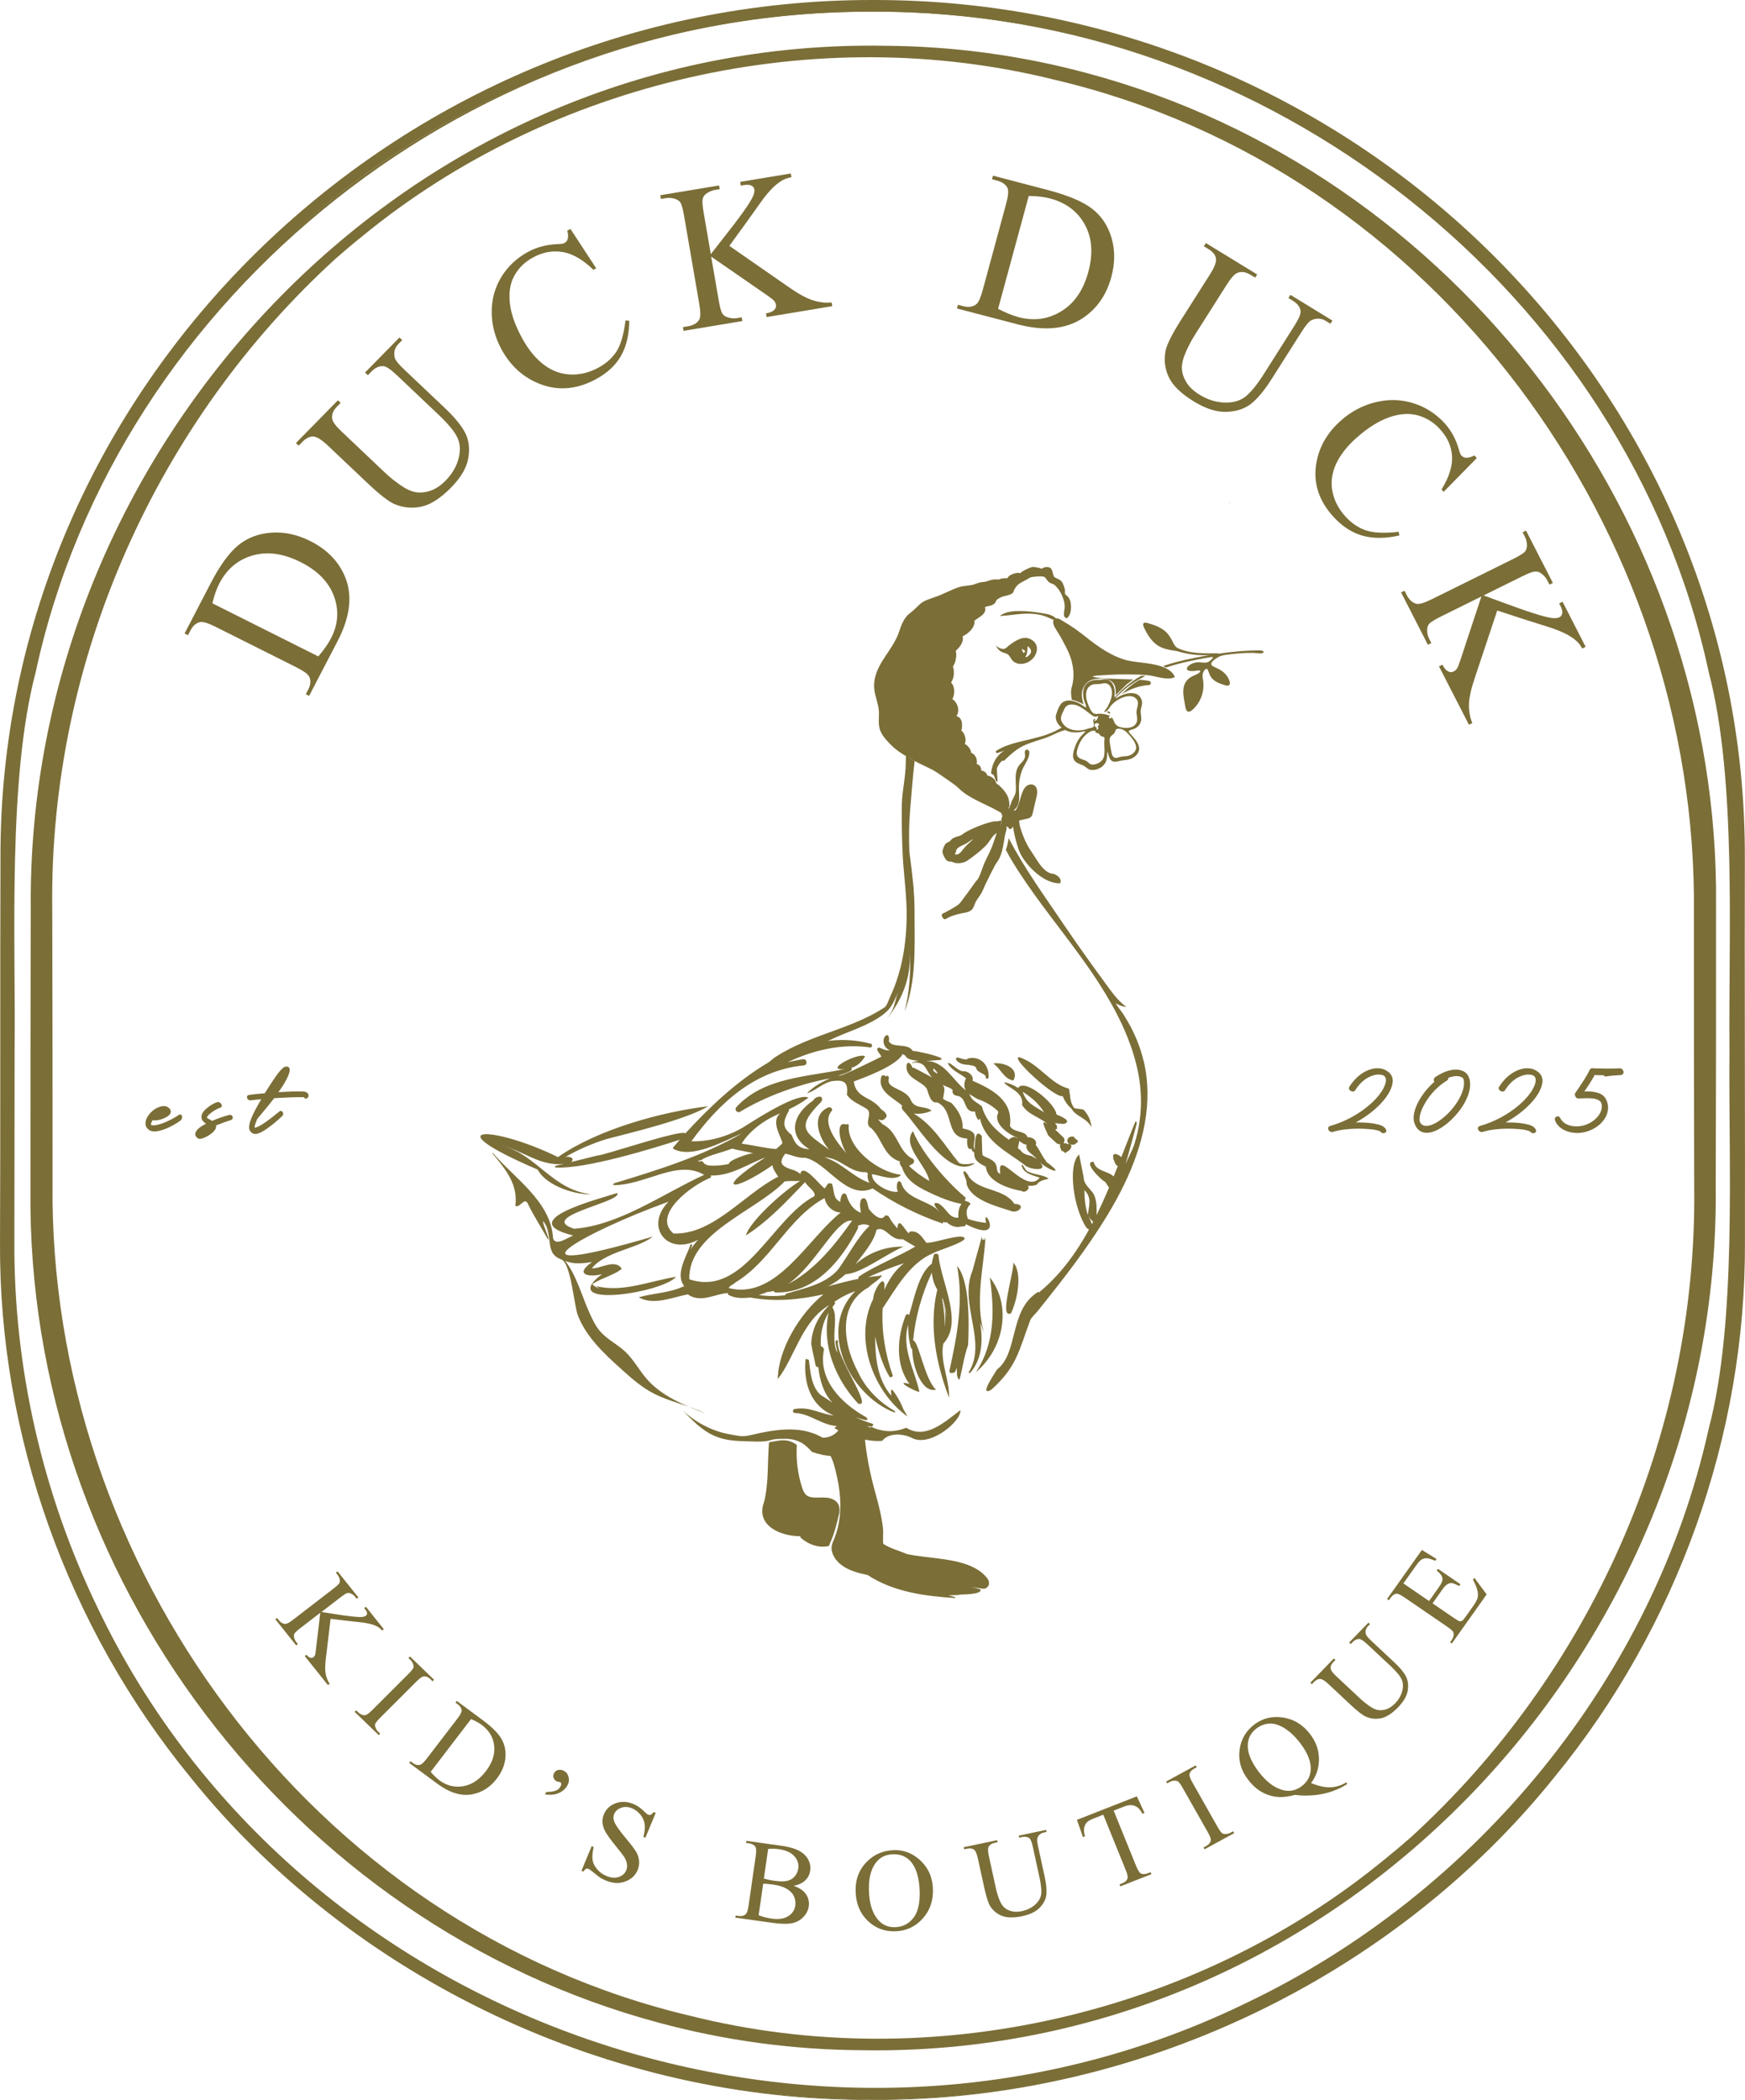 <svg width="113" height="136" viewBox="0 0 113 136" fill="none" xmlns="http://www.w3.org/2000/svg">
<path d="M56.487 135.982C25.419 135.982 0.145 111.15 0.145 80.624V55.451C0.145 24.925 25.419 0.093 56.487 0.093C87.555 0.093 112.828 24.925 112.828 55.451V80.624C112.828 111.15 87.555 135.982 56.487 135.982ZM56.487 0.749C25.792 0.749 0.817 25.288 0.817 55.448V80.621C0.817 110.78 25.792 135.319 56.487 135.319C87.182 135.319 112.157 110.78 112.157 80.621V55.448C112.157 25.288 87.182 0.749 56.487 0.749Z" fill="#7B6E37"/>
<path d="M56.487 135.999C39.537 136.108 22.829 128.183 12.335 115.11C4.371 105.39 -0.07 92.961 0.001 80.478C0.034 74.277 0.004 61.798 0.031 55.596C-0.08 25.127 25.476 -0.026 56.487 0C87.619 -0.079 113.1 25.011 112.99 55.596C112.966 61.798 113.013 74.277 112.996 80.478C113.053 92.964 108.616 105.394 100.645 115.114C90.148 128.183 73.44 136.111 56.49 135.999H56.487ZM56.487 135.966C72.345 136.002 87.985 129.061 98.452 117.364C104.746 110.407 109.234 101.879 111.28 92.783C113.275 84.693 112.506 76.31 112.664 68.039V55.6C112.818 34.523 100.181 14.879 80.907 5.713C43.591 -12.023 0.142 14.882 0.256 55.6L0.27 68.039C0.434 76.31 -0.322 84.697 1.674 92.786C3.723 101.882 8.214 110.41 14.515 117.371C24.989 129.061 40.622 136.005 56.483 135.969L56.487 135.966Z" fill="#7B6E37"/>
<path d="M56.487 0.766C30.951 0.551 7.586 18.994 2.309 43.54C0.485 50.471 1.022 60.854 0.945 68.032L0.931 80.343C0.874 88.538 2.749 96.73 6.323 104.133C19.252 131.243 53.326 143.029 80.652 129.748C95.677 122.596 107.101 108.579 110.652 92.522C112.496 85.564 111.918 75.231 111.995 68.032C111.918 60.841 112.482 50.507 110.655 43.543C105.385 19.001 82.026 0.548 56.49 0.766H56.487ZM56.487 0.733C71.156 0.657 85.664 6.601 95.996 16.826C103.386 24.11 108.683 33.427 110.961 43.477C112.832 50.448 112.247 60.818 112.321 68.036V80.347C112.365 88.578 110.47 96.806 106.869 104.239C91.193 136.54 48.173 145.656 20.471 122.348C8.019 112.094 0.569 96.324 0.71 80.35C0.726 74.214 0.669 61.864 0.679 55.728C0.649 51.616 1.106 47.497 2.033 43.484C7.414 18.895 30.891 0.439 56.49 0.736L56.487 0.733Z" fill="#7B6E37"/>
<path d="M79.617 32.576C79.617 32.576 79.6 32.576 79.594 32.576C79.587 32.576 79.584 32.576 79.58 32.579C79.59 32.582 79.627 32.596 79.647 32.589C79.661 32.589 79.678 32.582 79.691 32.576C79.674 32.579 79.658 32.579 79.637 32.576C79.631 32.576 79.624 32.576 79.617 32.576Z" fill="#7B6E37"/>
<path d="M58.455 71.884C59.496 72.963 61.438 76.403 63.084 75.373C63.054 75.29 63.037 75.35 63.027 75.333C62.772 75.406 62.379 75.429 62.127 75.333C61.176 74.221 60.491 72.911 59.171 72.122C59.57 72.171 60.014 72.089 60.323 71.93C59.886 71.577 59.198 71.884 58.946 71.165C58.532 70.455 57.367 70.524 57.558 69.838C57.592 69.703 57.417 69.603 57.343 69.739C57.32 69.547 57.048 69.683 57.081 69.703C56.769 70.67 57.877 71.109 58.425 71.614C58.385 71.673 58.378 71.755 58.425 71.815H58.418L58.462 71.884H58.455ZM62.506 75.412C62.395 75.406 62.298 75.392 62.241 75.379L62.506 75.412ZM62.12 75.333C61.922 75.188 61.724 74.934 61.532 74.66C61.707 74.901 61.885 75.142 62.12 75.333Z" fill="#7B6E37"/>
<path d="M58.939 71.162C58.939 71.165 58.946 71.172 58.949 71.175L58.939 71.158V71.162Z" fill="#7B6E37"/>
<path d="M65.587 78.469C66.117 78.498 66.373 77.954 65.697 77.977C64.985 76.924 63.46 77.188 62.738 76.211C62.701 76.086 62.587 75.973 62.506 75.865C62.18 75.805 62.654 76.376 62.587 76.653C62.852 77.739 64.606 78.138 65.59 78.469H65.587Z" fill="#7B6E37"/>
<path d="M62.758 68.973C62.976 69.026 63.215 69.003 63.245 69.27C63.423 69.514 63.863 69.564 63.83 69.759C63.816 69.901 64.031 69.894 64.018 69.755H64.024C64.024 69.755 64.021 69.755 64.021 69.749C64.051 68.947 63.464 68.366 62.684 68.551C62.493 68.792 61.784 68.231 61.932 68.66C62.133 68.924 62.466 68.953 62.761 68.97L62.758 68.973Z" fill="#7B6E37"/>
<path d="M64.317 68.874C64.797 69.198 65.005 69.881 65.617 69.98C66.053 69.207 65.019 68.775 64.317 68.874Z" fill="#7B6E37"/>
<path d="M69.876 74.769C69.107 75.495 69.533 78.294 70.36 79.525C71.099 80.079 70.638 79.04 70.454 78.713C70.497 78.795 70.561 78.884 70.622 78.96C70.622 78.964 70.632 78.97 70.635 78.974L70.622 78.96C70.783 79.122 71.021 79.333 71.055 79.558C71.055 79.561 71.055 79.564 71.055 79.568H71.062C71.062 79.568 71.065 79.584 71.072 79.594H71.079C70.894 78.825 71.179 78.04 70.81 77.307C70.561 76.957 70.175 76.676 70.182 76.29C70.091 75.848 69.97 75.201 69.879 74.766L69.876 74.769ZM70.447 78.693C70.279 78.195 70.225 77.63 70.222 77.076C70.733 77.587 70.504 78.082 70.447 78.693Z" fill="#7B6E37"/>
<path d="M70.82 75.247C70.054 75.204 71.388 76.515 71.572 76.544C72.254 77.667 72.422 77.264 72.13 76.204C71.73 75.818 70.968 75.874 70.82 75.247Z" fill="#7B6E37"/>
<path d="M72.587 75.865C72.677 75.851 72.751 75.805 72.792 75.746C73.423 75.221 71.525 73.97 72.247 75.409C72.305 75.445 72.335 75.548 72.362 75.492C72.395 75.577 72.57 75.726 72.466 75.808C72.456 75.878 72.54 75.884 72.583 75.865H72.587Z" fill="#7B6E37"/>
<path d="M69.681 74.052C69.987 73.835 69.617 73.838 69.54 73.62C69.1 73.534 68.986 73.98 69.278 74.112C69.238 74.099 69.188 74.089 69.117 74.092C69.063 74.056 69.019 74.019 68.962 74.056C68.939 74.036 68.902 74.023 68.872 74.016C68.979 73.888 68.929 73.732 68.852 73.65L68.328 73.158C68.358 73.148 68.395 73.135 68.455 73.102C68.438 72.755 68.405 72.924 68.328 72.739C68.499 72.755 68.741 72.792 68.912 72.788C69.473 72.584 68.64 72.29 68.408 72.175C68.385 71.508 66.342 69.792 65.933 70.462C65.657 70.28 65.348 70.158 65.022 70.085C65.167 70.432 66.339 70.699 66.184 71.557C66.584 72.234 67.414 72.366 67.861 72.831C67.219 72.307 67.827 73.353 67.864 73.518C67.857 73.531 68.412 74.029 68.432 74.049C68.432 74.056 68.549 74.112 68.67 74.119C68.596 74.224 68.667 74.379 68.727 74.472C68.714 74.534 68.784 74.554 68.831 74.567L68.805 74.534C68.825 74.551 68.939 74.64 68.956 74.653C68.996 74.686 69.05 74.663 69.046 74.61C69.056 74.614 69.08 74.62 69.09 74.617L69.103 74.584C69.278 74.534 69.493 74.208 69.302 74.109C69.369 74.135 69.46 74.145 69.567 74.132C69.611 74.105 69.648 74.076 69.681 74.039V74.052ZM66.628 71.472C66.692 71.541 66.776 71.587 66.883 71.61C66.776 71.59 66.688 71.544 66.628 71.472ZM66.228 70.709C66.779 71.052 67.279 71.488 67.615 72.043C66.997 71.633 66.467 71.472 66.228 70.709ZM68.324 72.742C68.324 72.742 68.334 72.742 68.344 72.742H68.324Z" fill="#7B6E37"/>
<path d="M70.148 71.858C70.148 71.858 69.584 71.782 69.57 71.775C69.258 71.359 69.325 70.977 69.221 70.514C67.982 70.178 67.343 68.937 66.023 68.475C65.294 68.376 68.324 71.161 68.818 70.99C68.939 71.307 69.134 71.587 69.389 71.805C69.638 72.307 70.457 72.432 70.669 73.026C70.662 72.594 70.464 72.168 70.151 71.854L70.148 71.858Z" fill="#7B6E37"/>
<path d="M60.696 83.528C60.142 85.825 60.602 88.297 61.458 90.519C61.458 90.519 61.458 90.512 61.458 90.509C61.499 89.38 60.854 88.175 61.085 87.02C62.385 85.634 60.981 83.126 60.78 81.383C60.827 81.172 60.481 81.112 60.457 81.33C60.41 81.498 60.36 81.667 60.343 81.838C59.473 82.482 59.201 84.126 58.862 85.195C58.852 85.063 58.66 85.106 58.64 85.221C58.093 86.601 57.962 88.386 58.895 89.631C57.857 89.347 59.184 90.099 59.537 90.152C59.268 88.819 58.355 87.32 58.808 85.812C58.805 86.32 58.852 86.835 59.003 87.327C59.033 87.357 59.057 87.363 59.073 87.357C59.073 88.515 59.705 90.248 60.618 90C59.883 89.367 59.486 86.832 59.13 86.812C59.275 85.291 59.691 83.825 60.34 82.422C60.38 82.812 60.491 83.192 60.696 83.522V83.528ZM61.26 85.274C61.223 84.904 61.186 84.535 61.072 84.178C61.19 84.525 61.27 84.901 61.26 85.274ZM61.069 84.168C61.069 84.168 61.069 84.168 61.069 84.172C61.223 84.763 61.233 85.363 61.19 85.961C61.173 85.327 61.119 84.687 61.001 84.05L61.069 84.168Z" fill="#7B6E37"/>
<path d="M62.13 89.363C62.315 88.716 62.426 87.832 62.691 87.109C62.691 87.109 62.691 87.106 62.691 87.103C62.765 85.594 62.788 82.908 61.979 81.997C62.399 84.297 61.989 86.446 61.495 88.72C61.384 89.056 61.888 88.905 61.868 88.806C61.898 88.746 61.932 88.65 61.955 88.588C61.982 88.825 61.908 89.215 62.13 89.36V89.363Z" fill="#7B6E37"/>
<path d="M62.852 88.882C63.635 87.957 63.642 86.769 63.474 85.65L63.712 86.317C63.148 84.264 63.662 82.307 63.816 80.215L63.702 80.188C63.783 80.238 63.816 80.277 63.783 80.277C63.776 80.284 63.739 80.304 63.688 80.304C63.699 80.109 63.688 80.205 63.658 80.304C63.568 80.3 63.615 80.175 63.578 80.115H63.574C63.564 80.158 63.017 82.142 62.976 82.287C62.066 84.482 63.974 86.871 62.718 88.901C62.758 88.934 62.822 88.924 62.849 88.878L62.852 88.882Z" fill="#7B6E37"/>
<path d="M63.191 88.872C65.019 87.34 65.536 84.571 64.098 82.73C64.38 84.746 64.475 86.954 63.191 88.872Z" fill="#7B6E37"/>
<path d="M65.472 85.05C65.899 84.135 66.215 82.442 65.617 81.769C65.684 82.33 64.653 85.495 65.472 85.05Z" fill="#7B6E37"/>
<path d="M54.324 98.12C54.381 97.869 54.394 97.588 54.253 97.37C54.109 97.146 53.837 97.037 53.568 97.001C53.303 96.968 53.03 97.001 52.762 96.991C52.574 96.984 52.375 96.958 52.231 96.842C52.08 96.723 52.006 96.535 51.945 96.354C51.653 95.463 51.542 94.519 51.599 93.585C51.572 93.565 51.546 93.545 51.519 93.525C51.478 93.499 51.438 93.472 51.395 93.449C51.395 93.449 51.391 93.449 51.388 93.446C51.381 93.443 51.374 93.439 51.368 93.436C51.347 93.426 51.324 93.416 51.304 93.406C51.26 93.387 51.217 93.37 51.173 93.354C51.149 93.347 51.129 93.337 51.106 93.331C51.096 93.331 51.086 93.324 51.075 93.321C50.978 93.297 50.881 93.284 50.78 93.281C50.75 93.281 50.723 93.281 50.693 93.281C50.693 93.281 50.689 93.281 50.686 93.281C50.676 93.281 50.666 93.281 50.656 93.281C50.595 93.281 50.535 93.288 50.471 93.297C50.353 93.311 50.236 93.334 50.121 93.35C50.014 93.367 49.91 93.39 49.802 93.413H49.799C49.688 94.727 49.792 96.034 49.477 97.284V97.271C48.909 98.819 50.568 99.506 51.834 99.489C51.821 99.532 51.818 99.582 51.834 99.575C52.315 100.014 53.03 100.288 53.682 100.123C53.716 100.017 53.763 99.908 53.813 99.796C54.045 99.261 54.189 98.681 54.32 98.116L54.324 98.12Z" fill="#7B6E37"/>
<path d="M53.934 94.281C53.887 94.09 53.823 93.898 53.79 93.704C53.779 93.644 53.769 93.581 53.769 93.519C53.769 93.505 53.769 93.492 53.769 93.479C52.399 92.294 50.602 92.496 48.953 92.868C48.553 92.958 48.237 93.057 47.834 92.994C47.377 92.925 46.93 92.849 46.49 92.703C45.644 92.42 44.858 91.957 44.213 91.347C44.824 91.987 45.459 92.647 46.279 93.001C46.867 93.255 47.511 93.327 48.15 93.337C48.66 93.344 49.403 93.426 49.893 93.274C49.99 93.245 50.091 93.222 50.195 93.208C50.31 93.195 50.427 93.192 50.541 93.189C50.676 93.189 50.81 93.179 50.944 93.185C51.213 93.195 51.475 93.245 51.724 93.354C52.066 93.499 52.339 93.763 52.587 94.037C53.03 94.182 53.48 94.294 53.941 94.307C53.941 94.301 53.941 94.291 53.934 94.284V94.281Z" fill="#7B6E37"/>
<path d="M64.041 102.387C64.041 102.403 64.041 102.42 64.041 102.436C63.957 102.146 63.581 101.846 63.396 101.72C63.504 101.776 63.611 101.836 63.715 101.898C63.611 101.832 63.501 101.773 63.393 101.717C62.157 100.879 60.115 100.955 58.727 100.648C58.227 100.43 57.649 100.288 57.206 99.994C57.159 99.964 57.199 99.202 57.189 99.1C57.162 98.783 57.112 98.469 57.048 98.156C56.923 97.532 56.745 96.918 56.581 96.301C56.413 95.664 56.272 95.02 56.164 94.374C56.111 94.05 56.063 93.723 56.027 93.397C56.006 93.208 56.077 92.717 55.785 92.849C55.647 92.911 55.489 92.822 55.378 92.72C55.267 92.614 55.173 92.486 55.053 92.393C54.931 92.301 54.764 92.241 54.616 92.294C54.465 92.35 54.387 92.505 54.29 92.634C54.062 92.938 53.679 93.123 53.292 93.109C53.232 93.109 53.165 93.106 53.128 93.146C53.097 93.179 53.094 93.228 53.097 93.271C53.121 93.614 53.393 93.76 53.584 93.997C53.793 94.255 53.937 94.601 54.021 94.915C54.172 95.469 54.297 96.027 54.364 96.598C54.488 97.654 54.411 98.75 53.991 99.73C53.84 100.083 53.786 100.334 53.947 100.694C54.065 100.958 54.256 101.182 54.488 101.357C54.972 101.724 55.59 101.882 56.178 102.004C57.871 103.11 59.903 103.377 61.881 103.499C61.881 103.483 61.868 103.486 61.861 103.473C61.902 103.476 61.851 103.47 61.844 103.45C61.865 103.427 61.532 103.344 61.472 103.341C61.445 103.324 61.462 103.314 61.488 103.318L62.221 103.298C62.14 103.291 62.059 103.288 61.989 103.281C62.278 103.268 62.57 103.268 62.859 103.235C62.997 103.219 63.554 103.176 63.501 102.945C63.272 102.869 63.04 102.813 62.802 102.776C63.06 102.813 63.319 102.849 63.578 102.885C63.668 102.899 63.769 102.908 63.846 102.859C64.035 102.74 64.072 102.592 64.028 102.44C64.038 102.423 64.028 102.407 64.028 102.387H64.041Z" fill="#7B6E37"/>
<path d="M67.76 75.221C67.693 75.145 67.636 75.062 67.582 74.98C67.589 74.99 67.592 74.996 67.595 75.006C67.552 74.94 67.518 74.884 67.488 74.828C67.357 74.6 67.239 74.366 67.075 74.158C67.186 73.788 66.772 73.637 66.527 73.647C66.447 73.224 65.567 73.353 65.402 72.914C65.61 71.284 64.287 70.571 62.98 69.993C63.077 69.623 62.648 69.382 62.436 69.379C62.046 69.442 61.526 68.719 61.378 68.871C61.62 69.33 62.197 69.541 62.557 69.838C62.456 70.026 62.375 70.376 62.553 70.62C61.707 70.016 61.159 68.66 59.91 68.722C59.91 68.722 60.901 68.643 60.904 68.643C60.985 68.64 60.985 68.531 60.914 68.511C60.491 68.323 59.52 68.099 59.107 68.059C58.751 67.511 57.837 67.92 57.555 67.438C57.616 67.247 57.538 66.868 57.297 67.132C57.085 67.498 57.303 67.904 57.629 68.029C57.343 68.046 57.182 67.94 56.94 67.848C56.584 67.881 57.035 68.287 57.078 68.435C56.816 68.554 54.542 69.719 54.294 69.679C54.485 69.57 55.385 69.359 55.12 69.155C55.513 69.082 55.859 68.696 56.02 68.415C55.62 68.122 53.249 69.382 54.7 69.234C52.291 69.759 49.497 69.745 47.693 71.693C47.522 71.851 47.743 72.135 47.941 71.993C49.524 71.036 51.727 70.204 53.763 69.841C53.212 70.069 52.644 70.386 52.255 70.815C52.738 70.666 53.158 70.257 53.659 70.085C53.776 70.036 53.874 70.013 53.991 70.01C54.76 69.907 54.928 70.211 54.841 70.904C55.16 71.369 55.731 71.544 56.171 71.848C56.51 72.184 55.903 72.788 56.433 73.079C57.152 73.775 57.199 74.891 58.297 75.231C58.267 75.28 58.23 75.32 58.274 75.376C58.324 75.465 58.351 75.551 58.415 75.607C58.687 76.548 59.651 76.99 60.481 77.37L60.457 77.396L60.494 77.376C61.062 77.637 61.65 77.851 62.268 77.974C62.097 78.171 62.033 78.531 62.066 78.861V78.815L62.05 78.861C61.438 78.924 61.307 78.234 60.756 77.937C60.209 77.789 60.729 78.34 60.86 78.535C60.716 78.363 60.592 78.244 60.545 78.221C59.839 77.723 58.617 77.548 58.361 76.61C58.083 76.208 57.992 77.01 58.16 77.168C57.696 77.32 56.406 76.686 56.47 76.046C56.987 76.115 57.777 76.475 58.277 76.168C58.294 76.145 58.314 76.129 58.318 76.079C56.883 75.927 54.821 74.343 54.962 72.861C54.962 72.792 54.794 72.772 54.781 72.881C54.781 72.871 54.791 72.841 54.791 72.831C54.099 72.571 54.351 73.927 54.807 74.686C54.109 73.897 53.209 72.693 53.86 71.947C53.853 71.967 53.897 71.894 53.884 71.854C53.887 71.811 53.796 71.713 53.756 71.713C53.699 71.706 53.652 71.722 53.662 71.713C52.439 72.218 53.061 73.752 53.692 74.462C52.164 73.33 51.445 73.082 53.182 71.356C53.427 70.894 52.812 70.96 52.658 71.277C51.374 72.125 50.928 73.534 52.422 74.435C51.744 74.386 51.516 74.145 51.264 73.505C50.548 72.96 50.773 72.518 51.096 71.92C51.112 71.95 51.102 71.901 51.079 71.848C51.526 71.637 51.956 71.396 52.352 71.092C51.7 70.739 49.188 72.336 48.083 73.039L48.106 73.023C47.108 73.607 45.923 73.947 44.77 73.917C46.568 71.445 48.855 69.316 52.06 69C52.342 68.957 52.238 68.524 51.962 68.607C51.643 68.65 51.331 68.729 51.012 68.792C52.664 68.006 54.529 67.574 56.359 67.838C56.309 67.828 56.544 67.884 56.443 67.613C51.747 66.313 47.334 70.181 44.377 73.409C44.22 73.085 38.939 74.888 38.724 74.828L36.994 75.257C37.263 74.983 36.84 74.878 36.611 74.934C37.431 74.455 38.321 74.076 39.238 73.782C40.911 73.346 44.431 72.508 45.859 71.647C42.849 72.006 38.704 73.138 36.134 74.94C31.902 72.868 27.999 72.818 34.794 75.739C34.811 75.759 34.828 75.779 34.844 75.799C35.473 76.874 37.374 77.396 38.278 77.346C35.775 77.066 34.794 74.818 32.527 74.188C33.857 74.534 35.023 75.561 36.507 75.376C36.484 75.406 35.704 75.498 35.99 75.614C37.858 75.729 42.241 74.399 44.018 73.815C43.874 73.983 43.729 74.152 43.588 74.317L43.581 74.392C44.781 75.082 46.82 73.927 48.066 73.396C45.496 74.874 42.597 75.782 39.645 76.673C39.705 76.673 39.759 76.66 39.819 76.66C39.782 76.67 39.739 76.686 39.705 76.7L39.718 76.756C41.798 76.769 43.85 75.059 45.6 76.089C42.967 77.29 40.101 79.366 37.179 79.581C34.801 78.822 39.987 77.904 39.991 77.327L39.967 77.264C38.664 77.69 33.239 79.066 37.119 80.016C36.773 80.152 35.956 80.746 35.812 80.188C35.681 77.818 33.323 76.327 31.889 74.643C31.895 74.656 31.905 74.666 31.905 74.67C31.915 74.68 31.885 74.686 31.882 74.693C32.782 75.779 33.548 76.713 33.373 78.096C33.692 78.277 33.981 77.403 34.22 78.043C34.596 78.799 35.096 79.571 35.51 80.317C35.51 80.307 35.503 80.29 35.503 80.281C35.584 80.191 35.17 79.383 35.16 79.082C35.167 79.082 35.177 79.089 35.187 79.102C35.18 79.096 35.174 79.089 35.164 79.086C35.335 79.271 35.426 79.495 35.479 79.729C35.439 79.607 35.395 79.492 35.342 79.379C35.395 79.495 35.439 79.611 35.479 79.733C35.547 80.023 35.563 80.333 35.614 80.617C35.63 80.409 35.607 80.205 35.563 80C35.62 80.248 35.641 80.469 35.614 80.617C35.654 80.845 35.711 81.056 35.842 81.228C35.825 81.215 35.805 81.201 35.792 81.185C35.812 81.205 35.832 81.221 35.852 81.238C35.96 81.373 36.111 81.485 36.333 81.561C36.977 81.776 37.169 84.555 37.424 85.201C37.972 86.601 39.124 87.674 40.226 88.664C40.84 89.218 41.465 89.776 42.191 90.175C43.286 90.779 44.562 90.994 45.684 91.542C44.304 91.007 42.866 90.429 41.895 89.324C41.391 88.749 41.035 88.05 40.474 87.528C39.97 87.056 39.315 86.746 38.865 86.228C38.56 85.875 38.361 85.446 38.17 85.023C37.683 83.951 37.33 82.591 36.598 81.66C37.162 81.908 37.75 81.815 38.338 81.739C37.182 82.538 38.103 82.743 38.976 82.525C38.872 82.604 38.781 82.68 38.701 82.749C38.798 82.69 38.889 82.624 38.966 82.538C38.916 82.607 38.815 82.677 38.694 82.753C36.484 84.713 42.903 83.716 43.78 82.693C42.063 82.964 40.377 83.716 38.63 83.304C38.63 83.32 38.637 83.317 38.647 83.337C39.1 83.604 38.328 83.274 38.368 83.155C38.506 83.066 38.657 82.987 38.815 82.911C38.926 82.848 39.047 82.786 39.181 82.719C39.077 82.772 38.976 82.829 38.875 82.881C39.352 82.663 39.883 82.479 40.263 82.182C39.86 81.498 38.902 82.172 38.331 82.145C38.553 81.852 38.872 81.627 39.235 81.436C39.396 81.353 39.561 81.281 39.725 81.205C40.636 80.825 41.68 80.571 42.268 80.089C32.04 83.086 37.703 79.845 43.292 77.828C41.707 79.426 43.202 81.389 45.221 80.287C45.023 80.482 44.861 80.71 44.71 80.947C44.737 80.875 44.801 80.736 44.824 80.663C44.828 80.657 44.831 80.653 44.838 80.621C44.623 80.544 44.757 80.63 44.71 80.621C44.465 81.353 43.749 82.459 44.253 83.218C44.253 83.198 44.253 83.178 44.253 83.159C44.267 83.211 44.307 83.257 44.304 83.3C44.283 83.274 44.27 83.244 44.25 83.218C44.25 83.251 44.253 83.284 44.25 83.314C44.257 83.31 44.267 83.31 44.273 83.307L44.31 83.343C44.31 83.343 44.307 83.356 44.287 83.366C44.287 83.366 44.25 83.33 44.25 83.317C43.35 83.749 42.295 83.743 41.361 84.02C42.315 84.571 43.538 84.02 44.539 83.829C45.372 84.436 46.349 83.766 47.156 83.746C47.129 83.786 47.142 83.862 47.149 83.842C47.555 84.102 48.113 84.089 48.586 84.033C50.169 84.33 51.771 84.178 53.323 83.829C51.754 85.103 50.387 87.429 50.367 89.317C51.479 87.895 51.915 85.545 53.719 84.515C53.017 85.182 52.553 86.103 52.533 87.043C52.607 87.522 52.731 87.957 52.816 88.439C52.873 88.446 52.769 88.505 52.99 88.545C53.081 89.357 53.316 90.228 53.907 90.842C53.662 90.677 53.413 90.509 53.158 90.357C52.543 89.832 52.48 88.865 52.382 88.103C52.446 88.126 52.15 87.895 52.157 88.109C52.039 89.608 52.503 91.076 53.995 91.674C53.205 91.608 52.426 91.076 51.482 91.251C51.307 91.245 51.307 91.522 51.482 91.515C52.432 91.535 53.242 92.321 54.209 92.357C54.139 92.39 54.082 92.436 54.035 92.486C54.24 92.618 54.458 92.73 54.683 92.829C54.7 92.835 54.717 92.842 54.737 92.852C54.767 92.865 54.794 92.875 54.824 92.888C54.888 92.915 54.952 92.938 55.019 92.961C55.15 93.007 55.284 93.05 55.419 93.093C55.691 93.175 55.97 93.238 56.265 93.281C56.282 93.281 56.299 93.284 56.312 93.288C56.346 93.291 56.379 93.294 56.416 93.301C56.484 93.311 56.551 93.317 56.621 93.321C56.752 93.331 56.883 93.331 57.014 93.324C57.055 93.324 57.092 93.317 57.132 93.314C57.555 92.769 58.516 92.826 59.164 93.182C60.336 93.647 62.261 92.027 62.191 91.327C61.166 92.106 59.93 93.255 58.684 92.466C57.921 92.786 57.152 92.753 56.423 92.41C56.44 92.39 56.393 92.42 56.359 92.453C56.292 92.43 56.222 92.4 56.144 92.367C56.232 92.377 56.363 92.39 56.45 92.387C56.46 92.367 56.443 92.433 56.541 92.317C56.537 92.175 56.514 92.235 56.511 92.215C56.138 92.09 55.761 91.977 55.419 91.786C55.607 91.862 56.447 92.162 56.087 91.786C54.458 90.878 52.973 89.353 53.353 87.433C53.296 87.373 53.487 87.469 53.212 87.192C53.188 87.185 53.175 87.202 53.155 87.205C53.111 86.456 53.245 85.683 53.659 85.007C53.195 87.139 54.126 89.35 55.563 90.895C56.625 91.297 53.995 87.693 54.273 86.829C53.924 86.66 54.23 87.344 54.216 87.598C53.766 86.7 54.327 85.327 53.904 84.663C53.947 84.571 54.193 84.363 54.015 84.33C54.438 84.026 54.898 83.792 55.385 83.621C52.906 86.103 55.009 90.367 57.938 91.489C57.938 91.489 57.958 91.449 57.955 91.446C57.945 91.439 57.894 91.403 57.867 91.386C57.918 91.403 57.955 91.433 58.015 91.426C56.991 90.862 56.094 89.984 55.59 88.918C55.56 88.862 55.533 88.802 55.503 88.746C55.321 88.38 55.17 87.997 55.042 87.608C55.163 87.984 55.311 88.35 55.472 88.687C55.19 88.122 54.962 87.489 54.851 86.842C54.619 85.489 54.898 84.112 56.252 83.37C56.504 83.109 56.904 82.927 57.129 82.594L57.105 82.611C57.081 82.611 57.061 82.617 57.038 82.621C57.051 82.601 57.078 82.588 57.092 82.568C57.098 82.561 57.021 82.611 56.964 82.627C57.001 82.594 57.044 82.574 57.068 82.518C57.041 82.561 56.998 82.591 56.964 82.627C56.715 82.647 56.467 82.68 56.222 82.716C56.984 82.37 57.757 82.063 58.543 81.812C57.958 82.257 57.559 82.885 57.263 83.545C57.397 82.234 56.544 83.558 56.547 84.126C55.241 86.736 56.588 90.198 58.768 91.74L58.489 91.251L58.482 91.222C58.338 90.855 58.072 90.367 57.807 90.04C57.632 89.888 57.726 90.307 57.716 90.393C56.803 89.32 56.678 87.924 56.668 86.555C56.86 87.446 57.155 88.436 57.609 89.175C57.646 89.248 57.841 89.149 57.81 89.083C57.32 87.69 57.075 86.208 57.159 84.73C57.941 83.584 58.895 81.779 60.431 81.165C60.477 81.059 63.363 80.215 62.191 80.086C61.421 80.135 60.679 80.449 60.001 80.498C59.728 80.175 59.473 79.644 58.895 79.775C58.872 79.822 58.862 79.848 58.852 79.878C58.593 79.69 58.173 78.71 58.109 79.558C57.898 79.314 57.7 79.076 57.579 78.825C57.525 78.818 57.629 78.716 57.317 78.719C57.092 79.139 56.584 78.71 56.289 78.333C56.168 78.165 56.181 77.412 55.802 77.65C55.758 77.693 55.734 77.759 55.728 77.789C55.651 78.089 55.728 78.337 55.751 78.544C55.247 78.37 54.949 77.884 54.807 77.373C54.535 77.086 54.408 77.627 54.421 77.838C53.921 77.637 54.038 77.109 53.874 76.663C53.541 76.577 53.632 76.726 53.588 76.706C53.531 76.775 53.46 76.914 53.397 76.97C53.057 76.723 52.029 75.333 51.835 75.993L51.845 76.053C51.734 75.937 51.573 75.865 51.435 75.792L51.468 75.808C50.501 75.528 50.437 75.3 50.837 74.726C51.106 74.729 51.673 75.036 52.134 74.98C53.571 75.28 54.811 77.752 56.507 76.967C57.878 77.911 59.409 78.686 61.028 79.238C61.112 79.178 61.099 79.139 61.065 79.102C61.119 79.158 61.274 79.234 61.277 79.129C61.512 79.366 61.888 79.528 62.191 79.442C62.197 79.442 62.49 79.419 62.493 79.412L62.553 79.29C65.261 80.657 63.528 77.888 63.857 79.201C63.857 79.201 63.833 79.201 63.84 79.201C63.45 79.148 63.02 79.082 62.668 78.931C62.53 78.465 62.6 78.317 62.755 78.066C62.775 78.073 62.809 78.073 62.836 77.941C62.748 77.832 62.574 77.805 62.436 77.736C62.453 77.736 62.456 77.736 62.49 77.726C62.59 77.482 62.476 77.574 62.49 77.528C61.193 76.439 59.665 74.604 59.12 73.257C58.371 74.224 60.017 75.478 60.175 76.482C59.97 76.373 59.708 76.181 59.473 76.026C59.261 75.861 59.047 75.696 58.862 75.508C58.902 75.508 58.963 75.465 58.969 75.422C59.134 75.439 59.298 75.171 59.107 75.053C58.16 74.597 58.183 73.33 57.162 72.815C57.051 72.713 56.947 72.607 56.867 72.495C57.041 72.551 57.209 72.627 57.38 72.346L57.333 72.419C57.572 72.218 57.223 71.95 57.044 71.825C56.42 70.99 55.449 71.165 55.284 70.046C56.262 69.673 57.904 69.066 58.422 68.33C58.435 68.326 58.422 68.293 58.422 68.27C58.499 68.296 58.586 68.313 58.623 68.376L58.613 68.359C58.801 68.693 59.225 68.65 59.54 68.709C59.409 68.709 59.275 68.703 59.164 68.712C59.225 68.722 59.376 68.739 59.433 68.765H59.46C59.46 68.765 59.443 68.769 59.406 68.772C59.416 68.772 59.423 68.769 59.429 68.765C59.346 68.775 59.127 68.772 59.08 68.808C59.036 68.818 59.033 68.825 59.09 68.838C59.994 68.719 59.9 69.306 60.357 69.778C59.997 69.594 59.54 69.333 59.178 69.158C59.194 69.158 59.134 69.135 59.09 69.165C59.043 68.973 58.822 68.66 58.717 68.953C58.559 69.841 59.688 69.977 60.027 70.531C60.098 70.703 60.242 71.508 60.682 71.392C61.858 71.914 61.143 73.699 62.634 73.736C62.631 73.845 62.58 74.333 62.802 74.429C62.862 74.409 62.876 74.392 62.883 74.379C62.916 74.455 62.946 74.538 63.007 74.584C63.034 74.577 63.054 74.647 63.091 74.656C63.091 74.656 63.084 74.746 63.087 74.732C63.087 75.254 63.608 75.422 63.84 75.564C63.927 76.511 65.261 76.977 66.178 77.138C66.376 77.32 66.786 76.904 66.531 76.812C66.698 76.792 66.967 76.815 67.138 76.719C67.286 76.469 67.629 76.412 67.904 76.346C67.629 76.079 66.954 76.089 66.611 75.888C66.389 75.874 66.238 75.33 66.154 75.452C66.235 76 66.89 76.119 67.33 76.274C66.4 77.445 64.512 74.228 64.777 76.023C64.468 75.927 64.636 75.647 64.451 75.336C64.142 74.947 63.598 74.95 63.615 74.739C63.601 74.716 63.581 73.587 63.575 73.567C63.101 73.013 63.141 74.165 63.111 74.455C62.973 74.218 63.175 73.769 63.104 73.508C62.993 73.194 62.604 73.158 62.332 73.076C62.379 72.435 62.033 71.868 61.599 71.422C61.515 71.386 61.149 71.247 61.089 71.184C61.028 70.996 61.321 70.475 61.002 70.227C61.213 70.382 61.529 70.412 61.697 70.604C61.63 70.769 61.761 70.937 61.925 70.96C62.694 71.036 62.308 72.056 63.148 71.993C63.118 72.092 63.343 72.775 63.46 72.425C63.766 73.934 65.251 74.61 66.316 75.422C66.682 75.805 68.039 75.881 67.28 75.237C68.049 75.894 68.993 76.135 67.736 75.237L67.76 75.221ZM45.476 75.204L45.224 75.228C45.224 75.228 45.211 75.214 45.211 75.204C45.375 75.086 45.355 75.178 45.379 75.148H45.389L45.402 75.142C45.772 74.848 46.752 74.65 47.417 74.386C47.901 74.538 48.281 74.548 48.775 74.693C48.553 74.666 47.115 75.165 47.203 75.389C46.712 75.482 46.128 75.538 45.775 75.459C45.775 75.459 45.765 75.445 45.758 75.439L45.751 75.432C45.751 75.432 45.751 75.432 45.755 75.439C45.724 75.412 45.681 75.386 45.651 75.409L45.479 75.204H45.476ZM43.608 79.885C42.184 78.673 44.834 76.729 46.013 76.277C46.023 76.287 46.077 76.158 46.007 76.129C47.303 76.188 48.415 75.389 49.564 74.96C46.205 77.115 47.384 77.297 50.031 75.462C49.987 75.633 50.394 76.224 50.404 76.204C48.166 77.327 46.212 79.977 43.605 79.888L43.608 79.885ZM56.759 79.647C57.364 79.366 57.616 80.36 58.459 80.257C58.657 80.386 59.084 80.627 59.272 80.733C58.344 81.3 56.635 81.993 55.671 82.644C55.6 82.673 55.57 82.749 55.593 82.822C54.935 82.957 54.28 83.129 53.628 83.304C54.038 83.093 54.411 82.835 54.75 82.528C55.778 82.475 57.377 81.215 58.506 80.739C57.36 80.713 56.272 81.115 55.395 81.885C55.903 81.195 56.591 80.432 56.759 79.65V79.647ZM55.526 79.412C55.778 79.271 56.064 79.244 56.309 79.393C55.536 80.106 54.915 81.343 54.246 82.257L54.26 82.234C53.434 83.185 52.046 83.442 50.871 83.799C50.881 83.792 50.854 83.825 50.857 83.888C50.289 83.954 49.712 83.96 49.144 83.871C49.329 83.812 49.507 83.746 49.681 83.68C49.826 83.67 49.967 83.64 50.108 83.604C50.095 83.644 50.121 83.683 50.219 83.706C52.792 83.786 54.522 81.578 55.563 79.544C55.533 79.558 55.627 79.488 55.53 79.412H55.526ZM55.177 79.056C54.078 80.621 52.752 82.271 51.022 83.168C52.836 81.924 54.156 78.907 55.177 79.056ZM53.397 77.597C53.484 78.082 53.931 78.521 54.441 78.531C52.315 80.201 50.279 84.215 47.192 83.422C47.246 83.261 47.488 83.192 47.622 83.063C47.622 83.063 47.626 83.059 47.629 83.056C47.629 83.056 47.626 83.056 47.622 83.059C49.957 81.65 51.032 78.878 53.393 77.594L53.397 77.597ZM50.75 76.581C50.75 76.581 50.756 76.567 50.776 76.531C51.005 76.462 51.435 76.501 51.808 76.488C50.592 77.234 48.539 79.152 48.297 80.016C49.799 79.053 50.934 77.802 52.137 76.558C52.285 76.874 52.849 77.155 52.742 77.469C49.984 78.901 48.193 84.05 44.636 82.852C44.556 79.881 48.825 78.495 50.75 76.581ZM50.256 74.416C49.668 74.386 48.62 74.145 48.026 74.066C48.536 73.231 49.534 72.498 50.535 72.105C49.836 72.643 50.693 73.775 50.659 74.049C50.541 74.188 50.394 74.297 50.256 74.419V74.416ZM56.208 76.571C55.187 76.185 54.471 75.28 53.393 74.957C54.411 74.973 54.992 75.957 56.074 75.917C56.148 75.924 56.185 76.003 56.205 76H56.201C56.154 76.221 56.205 76.432 56.299 76.607L56.208 76.574V76.571ZM60.612 69.491C60.612 69.491 60.447 69.356 60.437 69.349C60.447 69.31 60.441 69.244 60.437 69.184C60.555 69.277 60.649 69.389 60.723 69.518L60.615 69.491H60.612ZM65.338 73.818C64.576 73.303 63.82 72.594 63.585 71.656C63.128 71.284 62.956 71.326 62.772 70.841C62.943 70.977 63.135 71.082 63.299 71.178C63.793 71.34 64.246 71.604 64.619 71.957C64.626 71.996 64.649 72.026 64.649 72.066C64.277 72.746 65.301 73.468 65.869 73.676C65.869 73.683 65.879 73.699 65.886 73.726C65.684 73.521 65.388 73.729 65.335 73.818H65.338ZM66.829 74.878C66.487 74.795 66.255 74.742 66.077 74.492C66.053 74.462 66.013 74.419 65.936 74.396C65.889 74.204 66.02 74.099 65.99 73.888C66.043 73.937 66.097 73.967 66.144 73.993C66.238 74.066 66.353 74.119 66.477 74.138C66.369 74.577 66.917 74.746 67.122 75.062C67.034 75.003 66.947 74.947 66.826 74.881L66.829 74.878Z" fill="#7B6E37"/>
<path d="M51.979 76.284C51.992 76.313 52.009 76.337 52.026 76.366C51.972 76.393 51.925 76.426 51.872 76.455C51.925 76.426 51.966 76.366 51.979 76.287V76.284Z" fill="#7B6E37"/>
<path d="M45.328 83.561C45.402 83.558 45.476 83.561 45.547 83.551C45.688 83.558 45.829 83.545 45.97 83.535C45.745 83.597 45.526 83.607 45.328 83.561Z" fill="#7B6E37"/>
<path d="M61.935 66.333C61.794 66.435 61.65 66.534 61.498 66.626C61.646 66.537 61.791 66.438 61.935 66.333Z" fill="#7B6E37"/>
<path d="M74.055 68.712C73.89 68.023 73.645 67.353 73.329 66.716C73.161 66.376 72.97 66.046 72.768 65.725C72.607 65.471 72.389 65.23 72.241 64.976C72.456 65.102 72.688 65.191 72.939 65.217C72.375 64.801 71.996 64.25 71.589 63.696C71.189 63.145 70.786 62.597 70.393 62.042C69.876 61.319 69.365 60.59 68.868 59.854C67.649 58.049 66.319 56.217 65.318 54.283C65.298 54.411 65.274 54.544 65.244 54.672C65.217 54.798 65.18 54.926 65.136 55.048C65.412 55.577 65.728 56.085 66.064 56.596C67.249 58.402 68.616 60.082 69.886 61.828C71.102 63.498 72.237 65.244 73.007 67.165C73.312 67.924 73.551 68.706 73.709 69.508C73.9 70.501 73.941 71.518 73.809 72.521C73.739 73.066 73.615 73.604 73.45 74.125C73.312 74.558 73.013 75.026 72.869 75.472C73.06 74.769 73.621 72.815 73.615 72.706C73.588 72.683 73.652 72.673 73.524 72.637C71.975 76.416 70.622 80.964 67.283 83.703C67.216 83.673 67.162 83.673 67.122 83.736C65.345 84.934 65.949 87.65 64.555 88.7C64.498 88.845 63.319 90.492 64.189 90.01C65.842 88.522 65.963 87.525 66.708 85.522C66.782 85.324 67.044 85.103 67.175 84.938C67.337 84.736 67.494 84.538 67.656 84.337C67.985 83.924 68.314 83.508 68.636 83.093C69.318 82.215 69.984 81.32 70.608 80.406C72.201 78.079 73.641 75.515 74.139 72.722C74.374 71.396 74.374 70.029 74.061 68.712H74.055Z" fill="#7B6E37"/>
<path d="M72.97 44.527C73.282 44.286 73.621 44.071 73.971 43.883C74.038 43.847 74.105 43.817 74.172 43.784C74.159 43.784 74.142 43.781 74.129 43.778C74.055 43.771 73.981 43.768 73.91 43.764C73.749 43.857 73.588 43.956 73.42 44.068C73.027 44.339 72.647 44.669 72.328 45.028C72.288 45.068 72.237 45.134 72.197 45.144C72.157 45.167 72.17 45.002 72.18 44.919C72.207 44.599 72.1 44.203 71.787 44.045C71.593 43.949 71.374 44.028 71.169 44.038C70.427 43.979 70.041 44.441 70.155 45.157C70.178 45.302 70.222 45.441 70.276 45.576C70.319 45.692 70.353 45.784 70.333 45.804C70.309 45.83 70.209 45.761 70.084 45.675C69.718 45.414 69.12 45.213 68.747 45.537C68.556 45.754 68.465 46.051 68.378 46.319C68.321 46.642 68.499 46.926 68.754 47.127C68.616 47.203 68.472 47.279 68.338 47.345C67.719 47.652 67.038 47.797 66.369 47.959C65.798 48.098 65.005 48.273 64.475 48.659C64.475 48.659 64.475 48.662 64.478 48.665C64.478 48.675 64.485 48.685 64.488 48.698C64.501 48.728 64.525 48.758 64.542 48.788C64.606 48.764 64.669 48.738 64.737 48.718C64.925 48.656 65.116 48.606 65.284 48.5C64.622 48.745 64.26 49.372 64.186 50.019C64.182 50.052 64.179 50.091 64.203 50.114C64.219 50.131 64.246 50.137 64.27 50.147C64.465 50.227 64.397 50.59 64.602 50.639C64.612 50.639 64.538 49.834 64.562 49.751C64.599 49.633 64.884 49.131 65.019 49.292C65.015 49.286 65.009 49.283 65.002 49.283C65.449 48.854 65.889 48.438 66.483 48.207C66.903 48.042 67.34 47.913 67.766 47.771C67.938 47.715 68.888 47.236 69.006 47.292C69.15 47.362 69.305 47.408 69.453 47.425C69.654 47.451 69.859 47.434 70.057 47.395C70.198 47.365 70.293 47.345 70.282 47.378C70.276 47.418 70.098 47.56 69.987 47.698C69.849 47.863 69.742 48.052 69.661 48.246C69.547 48.566 69.359 49.015 69.607 49.292C69.742 49.444 69.963 49.49 70.138 49.573C70.306 49.656 70.417 49.811 70.602 49.857C70.991 49.929 71.441 49.705 71.603 49.352C71.7 49.184 71.697 48.814 71.707 48.662C71.791 48.86 71.814 49.236 72.086 49.319C72.248 49.372 72.442 49.289 72.634 49.256C72.822 49.22 73.017 49.22 73.198 49.157C73.45 49.068 73.695 48.867 73.756 48.599C73.83 48.26 73.547 47.913 73.316 47.659C73.242 47.566 73.114 47.481 73.101 47.365C73.111 47.292 73.228 47.273 73.302 47.249C73.605 47.18 73.867 46.949 73.897 46.639C73.927 46.438 73.853 46.236 73.867 46.038C73.877 45.83 73.991 45.632 73.951 45.421C73.789 44.645 72.845 44.853 72.345 45.187C71.928 45.428 72.909 44.56 72.97 44.53V44.527ZM68.744 46.715C68.616 46.447 68.811 46.19 68.912 45.946C68.976 45.784 69.103 45.662 69.278 45.639C69.856 45.556 70.306 46.048 70.739 46.342C70.837 46.418 70.988 46.447 71.082 46.375C71.099 46.365 71.105 46.365 71.109 46.375C71.119 46.444 71.025 46.682 70.917 46.685C70.87 46.682 70.857 46.623 70.897 46.616C70.911 46.613 70.931 46.606 70.941 46.596C70.954 46.58 70.938 46.57 70.917 46.563C70.874 46.553 70.823 46.576 70.806 46.619C70.763 46.735 70.894 46.949 70.806 47.075C70.773 47.134 70.669 47.124 70.534 47.167H70.521C69.92 47.415 69.043 47.372 68.744 46.715ZM71.115 47.117C71.169 47.187 71.058 47.273 71.001 47.259H70.998C70.998 47.259 70.998 47.243 71.005 47.23C71.092 47.117 70.914 47.094 70.89 47.028C70.81 46.877 71.011 46.774 71.139 46.87C71.26 46.976 71.092 46.962 71.092 47.058C71.092 47.078 71.105 47.098 71.115 47.117ZM71.482 49.015V49.029C71.384 49.335 71.021 49.547 70.692 49.514C70.548 49.494 70.471 49.362 70.35 49.286C70.299 49.253 70.235 49.23 70.168 49.21C69.728 49.088 69.651 48.873 69.785 48.471C69.913 48.019 70.202 47.58 70.638 47.362C70.722 47.316 70.877 47.306 70.938 47.352C70.964 47.368 70.954 47.378 70.938 47.385C70.924 47.395 70.911 47.408 70.934 47.425C70.995 47.461 71.082 47.477 71.146 47.507C71.196 47.533 71.21 47.59 71.246 47.629C71.304 47.702 71.438 47.692 71.502 47.755C71.555 47.824 71.508 47.929 71.512 48.015C71.495 48.352 71.566 48.692 71.482 49.019V49.015ZM73.574 48.378C73.591 48.695 73.259 48.943 72.956 48.969C72.842 48.982 72.728 48.986 72.614 49.005C72.469 49.032 72.315 49.108 72.197 49.078C71.962 48.989 71.979 48.662 71.922 48.454C71.898 48.24 71.804 47.949 71.888 47.761C71.935 47.639 72.073 47.59 72.15 47.494C72.157 47.494 72.16 47.494 72.163 47.494C72.163 47.494 72.163 47.487 72.157 47.484C72.201 47.425 72.214 47.345 72.248 47.282C72.278 47.21 72.382 47.187 72.483 47.197C72.704 47.203 72.903 47.362 73.05 47.52L73.06 47.53C73.272 47.774 73.531 48.042 73.571 48.375L73.574 48.378ZM73.47 45.17L73.484 45.177C73.883 45.464 73.584 45.797 73.594 46.164C73.608 46.352 73.675 46.55 73.618 46.738C73.484 47.193 72.889 47.2 72.493 47.078C72.318 47.025 72.197 46.883 72.133 46.721C72.093 46.599 72.036 46.484 71.935 46.408C71.965 46.428 71.986 46.464 71.975 46.51C71.969 46.52 71.938 46.517 71.918 46.52C71.885 46.533 71.858 46.53 71.828 46.507C71.811 46.494 71.797 46.487 71.804 46.454C71.804 46.444 71.811 46.431 71.814 46.421V46.414C71.851 46.382 71.891 46.382 71.925 46.398C71.895 46.375 71.865 46.358 71.824 46.342C71.609 46.253 71.354 46.21 71.146 46.226C71.069 46.23 70.988 46.249 70.914 46.236C70.655 46.174 70.568 45.843 70.464 45.629C70.286 45.21 70.212 44.566 70.712 44.352C70.867 44.289 71.042 44.319 71.203 44.299C71.337 44.286 71.475 44.236 71.603 44.253C71.777 44.273 71.915 44.434 71.969 44.612C72.086 44.989 71.922 45.375 71.757 45.715C71.697 45.847 71.576 45.962 71.515 46.078C71.502 46.108 71.508 46.121 71.539 46.114C71.643 46.091 71.764 45.953 71.834 45.857C72.09 45.408 72.956 44.88 73.467 45.167L73.47 45.17Z" fill="#7B6E37"/>
<path d="M65.297 42.414C65.428 42.533 65.475 42.711 65.613 42.827C65.728 42.926 65.875 42.982 66.026 42.995C66.356 43.025 66.685 42.87 66.9 42.632C67.108 42.398 67.226 42.041 67.091 41.744C67.085 41.725 67.075 41.708 67.064 41.692C66.96 41.513 66.759 41.381 66.557 41.332C66.285 41.269 65.996 41.378 65.768 41.51C65.62 41.596 65.479 41.692 65.344 41.797C65.23 41.89 65.12 42.038 64.958 42.028C64.784 42.018 64.616 41.939 64.498 41.81C64.572 42.005 64.73 42.17 64.928 42.249C65.056 42.302 65.204 42.322 65.304 42.411L65.297 42.414ZM66.49 42.556L66.389 42.546C66.55 42.368 66.517 42.097 66.547 41.85C66.786 42.015 66.913 42.276 66.493 42.553L66.49 42.556ZM66.191 42.022L66.396 42.17C66.372 42.216 66.332 42.256 66.292 42.296C66.245 42.286 66.188 42.091 66.174 42.058C66.184 42.048 66.184 42.032 66.194 42.022H66.191Z" fill="#7B6E37"/>
<path d="M74.374 44.094C74.182 44.058 73.991 44.041 73.799 44.028C73.665 44.104 73.534 44.183 73.406 44.273C73.343 44.325 73.279 44.371 73.218 44.421C73.101 44.514 72.983 44.609 72.876 44.718C72.792 44.801 72.708 44.883 72.62 44.966C72.647 44.949 72.671 44.933 72.698 44.919C73.201 44.626 73.799 44.395 74.397 44.371C74.579 44.365 74.562 44.084 74.374 44.098V44.094Z" fill="#7B6E37"/>
<path d="M59.171 57.577C59.093 56.775 58.996 55.969 58.888 55.167C58.855 54.286 58.858 53.405 58.932 52.514C59.023 51.428 59.103 50.349 59.231 49.269C59.154 49.236 59.08 49.2 59.006 49.157C58.898 49.094 58.794 49.025 58.697 48.946C58.687 48.939 58.68 48.929 58.67 48.923C58.66 49.104 58.653 49.283 58.653 49.464C58.643 50.345 58.422 51.187 58.401 52.075C58.378 53.078 58.405 54.085 58.442 55.088C58.499 56.583 58.747 58.055 58.71 59.56C58.684 60.554 58.579 61.547 58.348 62.517C58.233 62.993 58.089 63.465 57.914 63.92C57.824 64.151 57.726 64.376 57.622 64.6C57.551 64.752 57.431 65.145 57.289 65.237C56.026 66.072 54.586 66.534 53.171 67.059C52.483 67.316 51.797 67.587 51.142 67.92C50.817 68.089 50.498 68.27 50.192 68.472C49.903 68.663 49.617 69.006 49.312 69.151C49.839 68.897 50.541 68.534 51.257 68.26C51.23 68.27 51.2 68.277 51.173 68.287C51.216 68.27 51.257 68.257 51.3 68.244C51.539 68.155 51.777 68.082 52.009 68.023C51.791 68.082 51.549 68.158 51.3 68.244C51.287 68.25 51.27 68.254 51.257 68.26C51.583 68.155 51.905 68.049 52.234 67.963C52.251 67.96 52.268 67.953 52.285 67.95L52.422 67.9C53.027 67.745 53.574 67.425 54.139 67.174C54.921 66.828 55.741 66.564 56.49 66.151C56.856 65.95 57.246 65.709 57.528 65.399C57.82 65.082 58.015 64.587 58.176 64.191C58.012 64.59 57.975 65.029 57.78 65.425C57.669 65.65 57.525 65.861 57.363 66.062C58.422 64.788 59.04 63.254 58.898 61.564C59.006 62.847 58.895 64.26 58.579 65.511C59.228 63.834 59.241 61.996 59.228 60.2C59.221 59.329 59.245 58.448 59.16 57.58L59.171 57.577Z" fill="#7B6E37"/>
<path d="M76.07 43.824C75.778 43.124 74.575 42.995 73.937 42.913C73.52 42.86 73.097 42.824 72.701 42.685C71.636 42.319 70.85 41.672 69.98 40.992C69.738 40.804 69.486 40.629 69.224 40.464C69.09 40.381 68.956 40.299 68.821 40.22C68.71 40.154 68.606 40.068 68.472 40.051C68.445 40.048 68.418 40.051 68.388 40.051C68.324 40.002 68.27 39.956 68.233 39.932C67.975 39.777 67.683 39.744 67.387 39.695C66.93 39.616 66.466 39.573 66.006 39.573C65.57 39.573 65.093 39.619 64.737 39.893C65.472 39.866 66.154 39.691 66.91 39.758C67.37 39.797 67.689 39.896 68.102 40.094C68.143 40.114 68.186 40.13 68.233 40.147C68.207 40.19 68.2 40.243 68.2 40.292C68.2 40.52 68.371 40.731 68.482 40.926C68.687 41.236 68.862 41.586 69.036 41.916C69.174 42.18 69.291 42.457 69.375 42.741C69.54 43.315 69.57 43.949 69.399 44.517C69.325 44.771 69.362 45.065 69.409 45.329C69.486 45.339 69.56 45.358 69.634 45.382C69.782 45.431 69.923 45.49 70.061 45.563C70.101 45.586 70.138 45.612 70.178 45.639C70.121 45.49 70.091 45.329 70.071 45.197C70.01 44.84 70.118 44.461 70.397 44.21C70.551 44.071 70.739 44.005 70.941 43.975C71.112 43.952 71.303 43.943 71.478 43.956C71.828 43.979 72.15 44.16 72.221 44.517C72.254 44.688 72.261 44.87 72.241 45.051C72.247 45.041 72.257 45.032 72.264 45.022C72.321 44.952 72.382 44.886 72.446 44.824C72.577 44.695 72.714 44.573 72.839 44.438C72.963 44.306 73.121 44.197 73.269 44.088C73.305 44.061 73.346 44.032 73.383 44.005C73.121 43.999 72.859 43.995 72.593 43.982C72.261 43.966 71.932 43.962 71.599 43.943C71.324 43.926 71.001 43.886 70.739 43.827C70.9 43.735 71.129 43.751 71.307 43.738C71.582 43.718 71.858 43.702 72.133 43.692C72.671 43.672 73.212 43.675 73.749 43.692C73.974 43.702 74.199 43.712 74.421 43.741C74.878 43.801 75.653 44.088 76.08 43.85C76.077 43.84 76.073 43.83 76.07 43.82V43.824Z" fill="#7B6E37"/>
<path d="M71.818 46.495C71.814 46.487 71.814 46.49 71.818 46.495V46.495Z" fill="#7B6E37"/>
<path d="M70.921 46.652C70.921 46.652 70.924 46.652 70.928 46.649C70.928 46.649 70.928 46.649 70.921 46.652Z" fill="#7B6E37"/>
<path d="M71.858 46.223C71.928 46.2 71.875 46.114 71.831 46.098C71.797 46.078 71.7 46.051 71.68 46.104V46.114C71.69 46.154 71.757 46.147 71.781 46.18C71.797 46.193 71.821 46.226 71.858 46.223Z" fill="#7B6E37"/>
<path d="M81.619 42.127C80.719 42.117 79.819 42.2 78.925 42.335C78.925 42.322 78.872 42.312 78.734 42.312C77.891 42.319 76.981 42.332 76.218 41.949C75.993 41.787 75.936 41.49 75.778 41.276C75.456 40.731 74.931 40.533 74.347 40.361C74.243 40.328 74.048 40.282 74.028 40.424V40.434C74.021 40.493 74.048 40.573 74.075 40.632C74.263 41.025 74.488 41.424 74.837 41.705C75.224 42.032 75.738 42.091 76.221 42.17C76.917 42.385 77.656 42.477 78.388 42.418C78.334 42.428 78.281 42.434 78.227 42.444C77.253 42.616 76.258 42.814 75.318 43.137C75.321 43.137 75.325 43.137 75.328 43.141C75.388 43.167 75.452 43.197 75.509 43.23C76.44 42.923 77.41 42.728 78.378 42.563C78.482 42.55 78.59 42.533 78.519 42.636C78.17 43.038 78.042 42.896 77.568 42.89C77.316 42.909 77.014 43.015 76.876 43.233C76.759 43.55 77.39 43.454 77.568 43.428C77.854 43.385 77.693 43.569 77.535 43.652C77.384 43.735 77.199 43.781 77.054 43.893C76.497 44.286 76.601 44.939 76.715 45.527C76.762 45.817 76.799 46.316 77.202 45.986C77.78 45.487 78.035 44.708 77.894 43.972C77.874 43.86 77.857 43.738 77.888 43.629C77.928 43.474 78.055 43.289 78.156 43.319C78.237 43.348 78.267 43.583 78.361 43.748C78.505 44.041 78.805 44.206 79.107 44.306C79.281 44.368 79.49 44.447 79.584 44.378C79.691 44.299 79.634 44.121 79.56 43.962C79.426 43.682 79.184 43.464 78.905 43.325C78.747 43.236 78.485 43.154 78.442 43.048C78.381 42.85 78.791 42.609 78.949 42.527C79.077 42.467 79.218 42.434 79.359 42.414C79.953 42.332 80.568 42.276 81.153 42.286C81.347 42.286 81.559 42.345 81.747 42.299C81.928 42.233 81.777 42.13 81.616 42.124L81.619 42.127Z" fill="#7B6E37"/>
<path d="M68.123 56.59C67.626 56.468 67.32 55.983 67.024 55.514C66.944 55.385 66.86 55.257 66.776 55.134C66.493 54.732 66.262 54.23 66.07 53.593C66.03 53.464 66.006 53.312 65.993 53.144C66.117 53.111 66.248 53.081 66.376 53.052L66.487 53.029C66.574 53.009 66.709 52.979 66.789 52.877C66.84 52.811 66.86 52.735 66.873 52.672L67.125 51.593C67.216 51.2 67.145 50.93 66.92 50.834C66.742 50.758 66.544 50.834 66.426 50.949C66.309 51.065 66.245 51.217 66.191 51.349C66.161 51.421 66.127 51.537 66.087 51.672C66.01 51.936 65.865 52.431 65.731 52.494C65.714 52.501 65.674 52.491 65.637 52.477C65.654 52.468 65.667 52.458 65.684 52.444C66.033 52.167 66.01 51.685 65.99 51.263C65.99 51.207 65.986 51.154 65.983 51.101C65.969 50.682 66.043 50.26 66.195 49.867C66.329 49.517 66.635 49.167 66.658 48.788C66.658 48.728 66.655 48.669 66.621 48.619C66.588 48.57 66.524 48.537 66.467 48.553C66.403 48.57 66.366 48.642 66.362 48.705C66.359 48.771 66.376 48.837 66.379 48.9C66.4 49.187 66.188 49.339 66.023 49.533C65.745 49.86 65.761 50.293 65.778 50.712C65.785 50.893 65.795 51.081 65.778 51.253C65.761 51.421 65.687 51.553 65.613 51.699C65.556 51.804 65.499 51.91 65.469 52.025L65.459 52.048C65.402 52.18 65.365 52.286 65.355 52.365C65.335 52.359 65.314 52.352 65.294 52.342C65.321 52.316 65.345 52.283 65.355 52.246C65.382 52.128 65.341 51.847 65.318 51.755C65.244 51.438 64.942 51.081 64.703 50.87C64.68 50.847 64.643 50.827 64.609 50.804C64.582 50.788 64.549 50.764 64.535 50.751C64.522 50.735 64.505 50.692 64.488 50.656C64.471 50.616 64.455 50.576 64.438 50.543C64.344 50.388 64.162 50.273 63.944 50.227C63.937 50.227 63.934 50.227 63.927 50.227C63.927 50.213 63.927 50.2 63.924 50.19C63.89 50.042 63.706 49.923 63.538 49.9C63.548 49.801 63.524 49.708 63.47 49.633C63.417 49.557 63.339 49.504 63.245 49.481C63.309 49.2 63.188 48.903 62.94 48.771C62.919 48.761 62.899 48.755 62.876 48.741C62.876 48.721 62.876 48.695 62.876 48.672C62.839 48.5 62.668 48.276 62.476 48.184C62.59 47.923 62.5 47.586 62.325 47.382C62.308 47.362 62.285 47.345 62.254 47.319C62.258 47.296 62.264 47.263 62.271 47.233C62.285 47.174 62.298 47.114 62.298 47.084C62.315 46.817 62.268 46.629 62.157 46.51C62.1 46.447 62.026 46.408 61.935 46.382C61.969 46.325 62.006 46.269 62.023 46.2C62.117 45.853 61.965 45.471 61.67 45.276C61.831 45.008 61.834 44.53 61.657 44.286C61.64 44.263 61.616 44.243 61.586 44.223C61.603 44.187 61.626 44.141 61.643 44.108C61.67 44.051 61.697 43.999 61.703 43.979C61.781 43.754 61.794 43.507 61.744 43.286C61.737 43.256 61.724 43.23 61.714 43.206C61.71 43.2 61.707 43.193 61.703 43.187C61.714 43.167 61.73 43.131 61.751 43.098C61.794 43.015 61.824 42.956 61.834 42.926C61.928 42.655 61.949 42.371 61.892 42.154C62.133 41.919 62.429 41.609 62.335 41.21C62.651 41.068 63.057 40.724 63.101 40.358C63.104 40.328 63.101 40.299 63.101 40.266C63.101 40.239 63.101 40.22 63.101 40.2C63.161 40.15 63.235 40.101 63.316 40.048C63.564 39.889 63.897 39.672 63.786 39.322C63.853 39.285 63.934 39.269 64.018 39.252C64.159 39.223 64.317 39.19 64.424 39.061C64.458 39.022 64.478 38.979 64.495 38.939C64.512 38.903 64.525 38.873 64.545 38.85C64.599 38.794 64.821 38.675 64.911 38.642C64.955 38.625 65.019 38.612 65.089 38.596C65.291 38.55 65.523 38.493 65.607 38.371C65.63 38.335 65.644 38.299 65.654 38.262C65.66 38.243 65.667 38.223 65.674 38.206C65.842 37.87 66.04 37.767 66.339 37.612C66.386 37.589 66.433 37.563 66.483 37.536C66.52 37.517 66.551 37.497 66.584 37.477C66.638 37.441 66.685 37.411 66.752 37.391C66.92 37.342 67.461 37.302 67.592 37.352C67.676 37.385 67.723 37.45 67.773 37.526C67.824 37.599 67.881 37.681 67.982 37.741C68.022 37.764 68.076 37.784 68.126 37.804C68.183 37.827 68.244 37.846 68.277 37.876C68.69 38.219 69.023 38.965 68.929 39.477C68.905 39.599 68.858 39.873 68.952 39.975C69.144 40.19 69.308 39.748 69.332 39.576C69.376 39.282 69.369 38.903 69.167 38.658C69.147 38.635 69.1 38.592 69.033 38.53C69.006 38.503 68.979 38.48 68.962 38.467C68.962 38.441 68.962 38.388 68.962 38.355C68.962 38.299 68.966 38.246 68.962 38.206C68.949 38.097 68.845 37.8 68.781 37.705C68.694 37.573 68.566 37.52 68.455 37.47C68.328 37.417 68.254 37.381 68.22 37.279C68.2 37.223 68.19 37.167 68.176 37.111C68.133 36.906 68.082 36.672 67.672 36.734C67.605 36.744 67.528 36.79 67.441 36.84C67.417 36.827 67.397 36.81 67.374 36.804C67.29 36.774 66.95 36.701 66.843 36.721C66.702 36.748 66.231 36.969 66.117 37.074C66.104 37.087 66.09 37.104 66.074 37.127C65.892 37.035 65.482 37.203 65.378 37.279C65.341 37.305 65.298 37.361 65.237 37.431C65.227 37.444 65.217 37.454 65.207 37.46C65.183 37.454 65.16 37.447 65.133 37.447C64.958 37.447 64.811 37.467 64.68 37.536C64.636 37.53 64.586 37.523 64.498 37.523C64.29 37.523 64.159 37.566 64.018 37.612C63.951 37.635 63.877 37.658 63.793 37.678C63.746 37.688 63.695 37.691 63.645 37.695C63.591 37.698 63.538 37.705 63.487 37.715C63.39 37.734 63.296 37.771 63.205 37.804C63.131 37.83 63.061 37.856 62.99 37.876C62.866 37.906 62.741 37.919 62.614 37.932C62.446 37.952 62.268 37.969 62.093 38.028C61.821 38.12 61.552 38.243 61.297 38.358C61.129 38.434 60.961 38.51 60.79 38.579C60.679 38.625 60.558 38.665 60.441 38.705C60.232 38.777 60.017 38.85 59.826 38.949C59.644 39.045 59.486 39.203 59.332 39.355C59.275 39.411 59.221 39.467 59.164 39.517C59.114 39.563 59.057 39.606 58.999 39.652C58.922 39.711 58.842 39.777 58.771 39.847C58.482 40.144 58.344 40.546 58.213 40.939C57.77 42.243 56.457 43.16 56.618 44.659C56.668 45.111 56.866 45.54 56.907 45.992C56.944 46.391 56.856 46.801 56.961 47.187C57.071 47.59 57.37 47.91 57.663 48.21C58.139 48.705 58.643 48.949 59.221 49.279C59.433 49.398 59.644 49.501 59.853 49.596C60.152 49.738 60.437 49.87 60.726 50.065C61.122 50.326 61.546 50.633 61.831 50.837C61.925 50.907 62.013 50.986 62.103 51.072C62.181 51.144 62.261 51.22 62.345 51.286C62.778 51.619 63.286 51.86 63.776 52.095C64.135 52.266 64.502 52.444 64.841 52.656C64.851 52.692 64.861 52.725 64.874 52.758C64.888 52.798 64.905 52.837 64.905 52.86C64.905 52.877 64.891 52.916 64.881 52.943C64.864 52.986 64.848 53.035 64.844 53.085C64.841 53.141 64.854 53.194 64.864 53.24C64.864 53.253 64.871 53.263 64.871 53.276C64.851 53.319 64.78 53.441 64.757 53.477C64.757 53.464 64.757 53.454 64.757 53.444C64.77 53.435 64.787 53.418 64.797 53.398C64.827 53.346 64.858 53.286 64.851 53.217C64.851 53.184 64.827 53.157 64.797 53.148C64.767 53.134 64.733 53.148 64.71 53.164C64.683 53.19 64.623 53.19 64.562 53.187C64.525 53.187 64.488 53.187 64.451 53.187C63.927 53.243 62.916 53.662 62.489 53.92C62.449 53.943 62.406 53.976 62.365 54.006C62.318 54.042 62.268 54.078 62.224 54.098C62.16 54.131 62.09 54.151 62.016 54.171C61.892 54.207 61.761 54.246 61.643 54.339C61.609 54.369 61.579 54.405 61.552 54.435C61.532 54.458 61.515 54.481 61.502 54.491C61.482 54.507 61.441 54.524 61.404 54.54C61.358 54.56 61.314 54.583 61.28 54.606C61.163 54.692 61.022 55.045 61.032 55.181C61.042 55.319 61.2 55.646 61.314 55.732C61.398 55.798 61.478 55.801 61.552 55.804C61.583 55.804 61.616 55.804 61.65 55.818C61.677 55.824 61.7 55.837 61.724 55.847C61.771 55.867 61.824 55.89 61.902 55.897C62.194 55.93 62.456 55.864 62.661 55.725C62.997 55.497 63.608 55.032 63.907 54.692C63.981 54.606 64.048 54.511 64.112 54.415C64.24 54.227 64.364 54.048 64.545 53.956C64.495 54.091 64.448 54.23 64.404 54.365C64.344 54.547 64.28 54.738 64.206 54.916C64.129 55.108 64.035 55.296 63.944 55.481C63.873 55.626 63.8 55.775 63.736 55.923C63.685 56.042 63.635 56.177 63.585 56.322C63.511 56.527 63.437 56.738 63.356 56.88C63.333 56.923 63.289 56.976 63.245 57.026C63.208 57.068 63.171 57.115 63.141 57.154C62.876 57.537 62.624 57.877 62.389 58.187C62.348 58.243 62.315 58.29 62.285 58.329C62.17 58.491 62.12 58.557 61.888 58.705C61.714 58.814 61.495 58.94 61.216 59.088C61.186 59.105 61.159 59.115 61.136 59.125C61.072 59.151 61.005 59.181 60.988 59.253C60.971 59.326 61.015 59.402 61.099 59.501C61.116 59.521 61.139 59.531 61.163 59.531H61.21C61.227 59.531 61.243 59.524 61.257 59.517C61.522 59.339 61.885 59.243 62.204 59.164C62.258 59.151 62.315 59.141 62.375 59.131C62.587 59.095 62.829 59.055 62.973 58.867C63.04 58.778 63.074 58.689 63.104 58.6C63.118 58.56 63.135 58.517 63.151 58.478C63.208 58.352 63.289 58.237 63.373 58.115C63.444 58.016 63.514 57.913 63.575 57.801C63.628 57.699 63.675 57.59 63.719 57.488C63.752 57.408 63.786 57.329 63.823 57.253C64.048 56.791 64.246 56.392 64.421 56.065C64.458 55.996 64.502 55.933 64.545 55.867C64.589 55.801 64.636 55.735 64.673 55.666C64.888 55.273 64.955 54.854 65.019 54.451C65.042 54.312 65.063 54.177 65.093 54.035C65.1 54.009 65.11 53.969 65.123 53.923C65.17 53.761 65.197 53.659 65.18 53.596C65.177 53.583 65.17 53.573 65.163 53.563C65.17 53.553 65.173 53.547 65.18 53.537C65.19 53.537 65.204 53.544 65.217 53.544C65.237 53.547 65.267 53.553 65.274 53.557C65.278 53.56 65.291 53.58 65.294 53.593C65.318 53.636 65.351 53.689 65.425 53.695C65.499 53.695 65.546 53.619 65.583 53.537C65.583 53.534 65.587 53.527 65.59 53.524C65.597 53.54 65.6 53.557 65.603 53.567C65.667 53.996 65.775 54.438 65.943 54.966C66.215 55.818 67.323 56.989 68.287 57.174C68.378 57.191 68.465 57.2 68.556 57.21H68.586C68.626 57.21 68.667 57.191 68.677 57.151C68.744 56.864 68.445 56.649 68.143 56.573L68.123 56.59ZM62.852 54.507C62.738 54.613 62.617 54.718 62.513 54.834C62.479 54.87 62.439 54.923 62.392 54.979C62.288 55.111 62.13 55.309 62.019 55.329C61.999 55.332 61.905 55.342 61.834 55.346C61.868 55.237 61.929 55.055 61.945 55.022C62.009 54.893 62.201 54.804 62.369 54.728C62.439 54.695 62.51 54.666 62.563 54.633C62.624 54.596 62.684 54.557 62.741 54.514C62.795 54.474 62.852 54.435 62.909 54.402C62.95 54.379 62.993 54.355 63.037 54.336C62.977 54.395 62.913 54.451 62.849 54.507H62.852Z" fill="#7B6E37"/>
<path d="M66.426 51.405C66.426 51.405 66.433 51.398 66.436 51.395C66.44 51.398 66.446 51.405 66.45 51.408C66.463 51.434 66.47 51.51 66.473 51.57C66.457 51.563 66.44 51.56 66.423 51.56C66.423 51.543 66.423 51.524 66.423 51.507C66.419 51.481 66.406 51.461 66.396 51.444C66.406 51.434 66.416 51.418 66.426 51.408V51.405Z" fill="#7B6E37"/>
<path d="M20.024 45.071L19.802 44.962L19.957 44.665C20.132 44.329 20.145 44.038 20.001 43.787C19.913 43.636 19.645 43.447 19.188 43.216L13.975 40.602C13.471 40.348 13.128 40.246 12.943 40.292C12.688 40.358 12.483 40.54 12.329 40.84L12.174 41.137L11.952 41.028L13.629 37.8C14.243 36.615 14.848 35.784 15.443 35.302C16.037 34.82 16.753 34.553 17.585 34.497C18.419 34.441 19.255 34.622 20.091 35.041C21.213 35.605 21.979 36.411 22.382 37.457C22.832 38.632 22.658 39.989 21.858 41.527L20.017 45.068L20.024 45.071ZM20.615 42.513C20.985 42.074 21.254 41.688 21.428 41.352C21.899 40.447 21.966 39.536 21.627 38.615C21.287 37.695 20.568 36.955 19.46 36.401C18.345 35.843 17.314 35.701 16.36 35.975C15.409 36.249 14.687 36.853 14.203 37.79C14.022 38.14 13.87 38.569 13.753 39.074L20.612 42.513H20.615Z" fill="#7B6E37"/>
<path d="M23.817 24.295L23.639 24.127L25.866 21.859L26.044 22.027L25.808 22.268C25.56 22.519 25.479 22.816 25.56 23.156C25.593 23.318 25.792 23.569 26.154 23.912L28.798 26.417C29.453 27.038 29.896 27.582 30.132 28.051C30.367 28.519 30.431 29.064 30.323 29.681C30.216 30.298 29.846 30.929 29.215 31.572C28.529 32.272 27.884 32.685 27.283 32.813C26.682 32.942 26.097 32.883 25.533 32.642C25.15 32.473 24.566 32.015 23.78 31.272L21.23 28.856C20.83 28.477 20.515 28.282 20.283 28.272C20.051 28.262 19.816 28.378 19.578 28.622L19.342 28.863L19.164 28.694L21.882 25.925L22.06 26.094L21.818 26.338C21.559 26.602 21.459 26.872 21.516 27.146C21.553 27.335 21.754 27.602 22.12 27.948L24.962 30.642C25.214 30.883 25.526 31.133 25.899 31.397C26.272 31.662 26.608 31.82 26.907 31.873C27.206 31.925 27.528 31.896 27.868 31.784C28.207 31.671 28.536 31.45 28.859 31.123C29.268 30.704 29.544 30.242 29.685 29.734C29.823 29.226 29.806 28.777 29.638 28.381C29.466 27.985 29.037 27.46 28.341 26.803L25.701 24.302C25.295 23.915 24.996 23.717 24.808 23.711C24.546 23.701 24.297 23.816 24.058 24.057L23.823 24.298L23.817 24.295Z" fill="#7B6E37"/>
<path d="M36.937 14.822L38.607 17.374L38.425 17.473C37.74 16.809 37.072 16.427 36.43 16.321C35.785 16.215 35.15 16.331 34.522 16.671C33.995 16.955 33.592 17.344 33.316 17.839C33.037 18.331 32.94 18.932 33.017 19.638C33.094 20.344 33.377 21.126 33.853 21.981C34.25 22.688 34.707 23.235 35.227 23.628C35.748 24.021 36.316 24.229 36.934 24.255C37.552 24.282 38.157 24.133 38.748 23.813C39.262 23.536 39.655 23.179 39.93 22.75C40.202 22.321 40.394 21.654 40.504 20.757L40.75 20.773C40.74 21.681 40.562 22.44 40.212 23.051C39.863 23.661 39.322 24.163 38.593 24.556C37.28 25.268 35.993 25.341 34.734 24.773C33.796 24.351 33.054 23.658 32.513 22.694C32.077 21.915 31.855 21.107 31.841 20.262C31.831 19.417 32.036 18.648 32.456 17.955C32.876 17.258 33.457 16.714 34.193 16.314C34.767 16.004 35.409 15.836 36.121 15.809C36.333 15.806 36.474 15.783 36.544 15.747C36.648 15.691 36.722 15.605 36.759 15.489C36.803 15.331 36.793 15.149 36.732 14.941L36.937 14.829V14.822Z" fill="#7B6E37"/>
<path d="M47.236 15.928L51.082 18.598C51.714 19.041 52.238 19.324 52.651 19.453C53.064 19.582 53.467 19.628 53.853 19.588L53.894 19.829L49.644 20.536L49.604 20.295C49.859 20.252 50.034 20.179 50.131 20.077C50.229 19.975 50.269 19.872 50.252 19.767C50.236 19.661 50.199 19.575 50.142 19.499C50.084 19.423 49.923 19.295 49.651 19.107L46.053 16.621L46.541 19.45C46.618 19.895 46.695 20.183 46.779 20.314C46.843 20.413 46.95 20.493 47.105 20.546C47.313 20.618 47.521 20.635 47.73 20.602L48.032 20.552L48.072 20.793L44.267 21.427L44.226 21.186L44.542 21.133C44.911 21.07 45.16 20.922 45.291 20.681C45.372 20.526 45.368 20.186 45.278 19.658L44.3 13.988C44.223 13.542 44.146 13.252 44.062 13.116C44.001 13.021 43.894 12.945 43.746 12.889C43.534 12.816 43.323 12.799 43.114 12.832L42.799 12.885L42.758 12.644L46.564 12.011L46.604 12.252L46.302 12.301C46.097 12.334 45.906 12.42 45.728 12.549C45.603 12.641 45.526 12.76 45.499 12.905C45.469 13.053 45.493 13.341 45.566 13.773L46.03 16.46C46.104 16.364 46.356 16.04 46.789 15.486C47.891 14.097 48.546 13.182 48.748 12.743C48.835 12.552 48.868 12.39 48.848 12.261C48.831 12.162 48.771 12.083 48.663 12.024C48.559 11.964 48.395 11.951 48.176 11.988L47.972 12.021L47.931 11.78L51.21 11.235L51.25 11.476C51.059 11.512 50.887 11.568 50.736 11.641C50.585 11.713 50.41 11.839 50.205 12.011C50 12.185 49.759 12.45 49.476 12.809C49.396 12.912 49.026 13.43 48.368 14.357L47.233 15.918L47.236 15.928Z" fill="#7B6E37"/>
<path d="M61.969 19.975L62.033 19.74L62.362 19.826C62.731 19.922 63.027 19.876 63.242 19.684C63.373 19.569 63.507 19.268 63.638 18.783L65.146 13.228C65.291 12.691 65.324 12.341 65.24 12.172C65.123 11.941 64.898 11.783 64.569 11.697L64.24 11.611L64.303 11.377L67.867 12.311C69.174 12.654 70.131 13.06 70.733 13.529C71.334 13.997 71.754 14.628 71.982 15.42C72.214 16.209 72.207 17.05 71.965 17.942C71.639 19.14 70.998 20.041 70.041 20.651C68.966 21.331 67.578 21.447 65.879 21.001L61.969 19.978V19.975ZM64.636 20.004C65.15 20.265 65.593 20.447 65.963 20.542C66.96 20.803 67.884 20.678 68.727 20.159C69.574 19.641 70.155 18.793 70.474 17.615C70.796 16.427 70.722 15.403 70.249 14.545C69.775 13.687 69.023 13.123 67.992 12.852C67.605 12.75 67.145 12.697 66.618 12.691L64.632 20.004H64.636Z" fill="#7B6E37"/>
<path d="M83.433 19.301L83.564 19.097L86.285 20.763L86.154 20.968L85.865 20.79C85.563 20.605 85.251 20.585 84.931 20.737C84.78 20.803 84.569 21.047 84.303 21.466L82.358 24.529C81.878 25.288 81.428 25.826 81.011 26.153C80.595 26.477 80.064 26.651 79.429 26.674C78.791 26.698 78.089 26.477 77.316 26.005C76.477 25.49 75.932 24.958 75.677 24.407C75.425 23.856 75.358 23.282 75.486 22.688C75.573 22.282 75.909 21.625 76.483 20.717L78.358 17.763C78.653 17.298 78.781 16.955 78.741 16.73C78.7 16.506 78.539 16.305 78.247 16.126L77.958 15.948L78.089 15.743L81.411 17.776L81.28 17.981L80.984 17.8C80.665 17.605 80.376 17.565 80.118 17.677C79.94 17.753 79.715 18.004 79.446 18.427L77.357 21.721C77.172 22.014 76.984 22.367 76.799 22.78C76.614 23.192 76.527 23.549 76.534 23.849C76.544 24.15 76.638 24.45 76.823 24.754C77.004 25.057 77.293 25.328 77.686 25.569C78.19 25.876 78.707 26.044 79.241 26.07C79.775 26.097 80.222 25.988 80.578 25.741C80.934 25.493 81.371 24.968 81.878 24.166L83.816 21.107C84.115 20.635 84.249 20.308 84.219 20.123C84.176 19.869 84.008 19.654 83.715 19.476L83.427 19.298L83.433 19.301Z" fill="#7B6E37"/>
<path d="M95.63 29.668L93.487 31.853L93.349 31.701C93.846 30.892 94.071 30.166 94.028 29.526C93.984 28.886 93.722 28.305 93.238 27.784C92.835 27.345 92.355 27.051 91.804 26.899C91.253 26.747 90.635 26.79 89.953 27.028C89.271 27.265 88.562 27.714 87.827 28.368C87.219 28.909 86.782 29.473 86.513 30.061C86.245 30.648 86.168 31.242 86.285 31.836C86.403 32.431 86.688 32.975 87.142 33.47C87.538 33.899 87.978 34.193 88.468 34.355C88.956 34.516 89.657 34.546 90.575 34.444L90.615 34.681C89.711 34.883 88.918 34.886 88.237 34.695C87.551 34.5 86.93 34.1 86.372 33.496C85.365 32.404 84.995 31.189 85.267 29.856C85.469 28.863 85.983 27.995 86.816 27.252C87.484 26.655 88.237 26.255 89.07 26.051C89.903 25.846 90.712 25.863 91.498 26.107C92.284 26.348 92.96 26.777 93.527 27.387C93.967 27.863 94.283 28.44 94.471 29.113C94.525 29.315 94.579 29.444 94.632 29.503C94.713 29.589 94.814 29.638 94.938 29.648C95.106 29.651 95.284 29.602 95.475 29.496L95.633 29.668H95.63Z" fill="#7B6E37"/>
<path d="M96.957 39.536L95.492 43.936C95.25 44.659 95.126 45.233 95.123 45.662C95.123 46.091 95.193 46.48 95.344 46.83L95.123 46.939L93.184 43.157L93.406 43.048C93.524 43.276 93.645 43.418 93.772 43.48C93.9 43.543 94.014 43.55 94.108 43.5C94.206 43.454 94.279 43.391 94.337 43.319C94.394 43.243 94.471 43.051 94.572 42.741L95.929 38.632L93.322 39.922C92.912 40.124 92.654 40.286 92.55 40.401C92.469 40.49 92.425 40.612 92.419 40.774C92.409 40.989 92.452 41.19 92.55 41.378L92.687 41.649L92.466 41.758L90.729 38.368L90.951 38.259L91.095 38.54C91.263 38.866 91.485 39.058 91.754 39.111C91.928 39.14 92.257 39.038 92.744 38.797L97.971 36.209C98.381 36.008 98.64 35.846 98.75 35.728C98.824 35.642 98.868 35.52 98.878 35.365C98.885 35.144 98.841 34.942 98.744 34.754L98.599 34.474L98.821 34.365L100.558 37.754L100.336 37.863L100.198 37.592C100.104 37.408 99.966 37.252 99.788 37.127C99.661 37.038 99.523 37.002 99.372 37.018C99.221 37.035 98.945 37.14 98.549 37.338L96.073 38.563C96.188 38.602 96.577 38.748 97.242 38.992C98.918 39.619 100 39.962 100.487 40.025C100.699 40.051 100.867 40.035 100.988 39.975C101.078 39.929 101.139 39.85 101.166 39.731C101.192 39.616 101.156 39.457 101.058 39.262L100.964 39.081L101.186 38.972L102.681 41.893L102.459 42.002C102.365 41.83 102.264 41.688 102.146 41.569C102.032 41.451 101.858 41.322 101.629 41.18C101.401 41.038 101.068 40.89 100.638 40.728C100.514 40.682 99.903 40.487 98.804 40.144L96.953 39.54L96.957 39.536Z" fill="#7B6E37"/>
<path d="M21.408 104.836L21.099 107.43C21.045 107.856 21.045 108.189 21.093 108.427C21.14 108.664 21.224 108.872 21.348 109.051L21.237 109.136L19.735 107.255L19.846 107.169C19.937 107.282 20.021 107.348 20.098 107.367C20.175 107.387 20.239 107.377 20.286 107.341C20.333 107.305 20.37 107.262 20.39 107.216C20.414 107.169 20.434 107.054 20.454 106.872L20.74 104.45L19.443 105.45C19.238 105.608 19.114 105.724 19.07 105.8C19.037 105.856 19.027 105.932 19.04 106.021C19.06 106.14 19.107 106.249 19.181 106.341L19.289 106.476L19.178 106.562L17.831 104.876L17.942 104.79L18.052 104.928C18.183 105.09 18.325 105.173 18.483 105.173C18.583 105.173 18.755 105.077 18.996 104.889L21.596 102.885C21.801 102.73 21.925 102.611 21.973 102.536C22.003 102.479 22.013 102.407 22.003 102.321C21.983 102.199 21.936 102.09 21.862 101.998L21.751 101.859L21.862 101.773L23.209 103.46L23.098 103.545L22.99 103.41C22.916 103.318 22.822 103.248 22.712 103.199C22.631 103.163 22.55 103.159 22.47 103.182C22.389 103.205 22.248 103.298 22.05 103.45L20.817 104.4C20.884 104.41 21.116 104.446 21.512 104.509C22.513 104.671 23.148 104.743 23.427 104.724C23.548 104.714 23.639 104.687 23.699 104.641C23.746 104.605 23.77 104.555 23.77 104.486C23.77 104.417 23.733 104.334 23.655 104.239L23.585 104.149L23.696 104.064L24.855 105.516L24.744 105.602C24.673 105.519 24.599 105.45 24.522 105.397C24.445 105.344 24.334 105.291 24.189 105.239C24.045 105.186 23.847 105.14 23.588 105.097C23.514 105.083 23.155 105.044 22.507 104.975L21.412 104.843L21.408 104.836Z" fill="#7B6E37"/>
<path d="M24.626 112.278L24.529 112.377L22.967 110.869L23.064 110.77L23.192 110.896C23.343 111.041 23.494 111.103 23.649 111.084C23.75 111.07 23.904 110.955 24.119 110.74L26.437 108.424C26.618 108.242 26.726 108.11 26.762 108.031C26.789 107.968 26.789 107.895 26.762 107.81C26.726 107.691 26.665 107.589 26.578 107.506L26.45 107.381L26.548 107.282L28.11 108.79L28.012 108.889L27.881 108.76C27.733 108.615 27.579 108.556 27.424 108.575C27.323 108.589 27.166 108.701 26.951 108.919L24.633 111.236C24.451 111.417 24.344 111.549 24.307 111.628C24.28 111.691 24.28 111.764 24.307 111.853C24.341 111.968 24.401 112.071 24.488 112.153L24.619 112.282L24.626 112.278Z" fill="#7B6E37"/>
<path d="M26.497 114.176L26.581 114.067L26.736 114.18C26.907 114.308 27.072 114.345 27.229 114.288C27.323 114.255 27.458 114.127 27.632 113.899L29.621 111.305C29.812 111.054 29.903 110.876 29.896 110.77C29.883 110.625 29.802 110.496 29.648 110.381L29.493 110.268L29.577 110.16L31.24 111.391C31.851 111.843 32.265 112.255 32.476 112.625C32.691 112.998 32.772 113.414 32.725 113.876C32.674 114.338 32.49 114.777 32.17 115.193C31.744 115.751 31.213 116.09 30.578 116.209C29.87 116.341 29.117 116.114 28.324 115.526L26.497 114.176ZM27.884 114.75C28.096 114.995 28.291 115.18 28.462 115.308C28.929 115.651 29.44 115.777 29.994 115.685C30.548 115.589 31.035 115.269 31.458 114.717C31.885 114.163 32.063 113.612 32.003 113.064C31.942 112.516 31.667 112.064 31.186 111.707C31.005 111.572 30.776 111.45 30.501 111.338L27.888 114.754L27.884 114.75Z" fill="#7B6E37"/>
<path d="M35.288 116.213L35.375 116.061C35.678 116.054 35.899 116.015 36.047 115.945C36.151 115.896 36.235 115.813 36.299 115.698C36.336 115.632 36.353 115.576 36.346 115.529C36.339 115.483 36.319 115.45 36.289 115.434C36.265 115.42 36.228 115.411 36.181 115.404C36.114 115.391 36.06 115.378 36.023 115.354C35.936 115.305 35.876 115.232 35.845 115.13C35.815 115.028 35.825 114.929 35.882 114.833C35.943 114.724 36.027 114.658 36.128 114.635C36.265 114.605 36.4 114.622 36.527 114.694C36.675 114.774 36.773 114.909 36.82 115.094C36.867 115.279 36.84 115.463 36.736 115.645C36.591 115.899 36.359 116.077 36.047 116.18C35.839 116.246 35.587 116.259 35.288 116.213Z" fill="#7B6E37"/>
<path d="M42.463 117.407L41.794 119.018L41.663 118.965C41.751 118.638 41.778 118.364 41.744 118.137C41.71 117.909 41.616 117.704 41.462 117.516C41.307 117.328 41.123 117.193 40.907 117.107C40.666 117.011 40.434 117.001 40.216 117.084C39.997 117.166 39.849 117.298 39.772 117.483C39.715 117.625 39.708 117.774 39.762 117.932C39.836 118.163 40.084 118.526 40.508 119.031C40.854 119.444 41.082 119.741 41.193 119.932C41.304 120.124 41.368 120.318 41.385 120.523C41.401 120.728 41.371 120.922 41.294 121.107C41.149 121.46 40.884 121.708 40.498 121.853C40.115 121.998 39.702 121.982 39.265 121.807C39.127 121.751 39.003 121.688 38.889 121.622C38.822 121.582 38.691 121.48 38.492 121.318C38.294 121.153 38.166 121.061 38.106 121.038C38.049 121.015 37.995 121.015 37.948 121.035C37.901 121.054 37.844 121.117 37.784 121.216L37.653 121.163L38.314 119.566L38.442 119.619C38.365 119.978 38.341 120.259 38.375 120.467C38.408 120.675 38.509 120.873 38.674 121.068C38.838 121.262 39.047 121.411 39.298 121.51C39.591 121.625 39.849 121.642 40.081 121.559C40.313 121.477 40.471 121.332 40.555 121.124C40.602 121.008 40.619 120.879 40.602 120.738C40.585 120.596 40.531 120.447 40.437 120.292C40.373 120.186 40.189 119.942 39.873 119.556C39.56 119.17 39.346 118.876 39.228 118.675C39.11 118.473 39.043 118.275 39.02 118.081C38.996 117.886 39.026 117.691 39.107 117.5C39.245 117.166 39.497 116.929 39.856 116.793C40.216 116.655 40.599 116.668 41.002 116.83C41.254 116.929 41.495 117.097 41.727 117.331C41.835 117.44 41.915 117.506 41.969 117.526C42.029 117.549 42.087 117.553 42.14 117.533C42.194 117.513 42.255 117.454 42.322 117.355L42.453 117.407H42.463Z" fill="#7B6E37"/>
<path d="M51.394 122.134C51.734 122.256 51.979 122.411 52.13 122.596C52.338 122.853 52.419 123.147 52.372 123.474C52.335 123.721 52.221 123.946 52.029 124.15C51.838 124.355 51.596 124.49 51.3 124.553C51.008 124.619 50.575 124.612 50.007 124.53L47.615 124.196L47.636 124.061L47.827 124.087C48.039 124.117 48.2 124.071 48.311 123.952C48.381 123.876 48.435 123.695 48.475 123.417L48.939 120.203C48.983 119.896 48.976 119.695 48.915 119.605C48.835 119.483 48.697 119.411 48.506 119.384L48.314 119.358L48.334 119.223L50.524 119.53C50.931 119.586 51.257 119.662 51.495 119.754C51.855 119.893 52.12 120.091 52.281 120.341C52.446 120.592 52.506 120.863 52.466 121.153C52.429 121.404 52.322 121.615 52.137 121.79C51.955 121.965 51.703 122.081 51.391 122.134H51.394ZM49.124 124.041C49.403 124.147 49.685 124.22 49.964 124.259C50.414 124.322 50.773 124.272 51.038 124.104C51.304 123.939 51.458 123.708 51.502 123.414C51.529 123.219 51.502 123.028 51.421 122.833C51.341 122.639 51.186 122.474 50.961 122.338C50.733 122.203 50.444 122.107 50.088 122.058C49.933 122.038 49.802 122.021 49.691 122.011C49.581 122.002 49.493 121.998 49.423 121.998L49.127 124.038L49.124 124.041ZM49.466 121.662C49.557 121.691 49.658 121.718 49.775 121.744C49.893 121.771 50.021 121.79 50.165 121.81C50.528 121.86 50.807 121.86 51.001 121.81C51.196 121.757 51.351 121.662 51.472 121.513C51.593 121.368 51.666 121.2 51.693 121.011C51.737 120.721 51.65 120.454 51.438 120.216C51.227 119.978 50.891 119.827 50.427 119.761C50.178 119.728 49.95 119.721 49.742 119.747L49.466 121.658V121.662Z" fill="#7B6E37"/>
<path d="M57.874 119.823C58.539 119.803 59.12 120.031 59.624 120.513C60.128 120.995 60.39 121.602 60.414 122.345C60.437 123.107 60.215 123.748 59.739 124.269C59.265 124.787 58.68 125.058 57.985 125.081C57.28 125.104 56.682 124.876 56.188 124.398C55.694 123.922 55.432 123.292 55.409 122.513C55.382 121.714 55.637 121.054 56.175 120.536C56.641 120.084 57.209 119.846 57.878 119.827L57.874 119.823ZM57.81 120.094C57.354 120.107 56.991 120.285 56.725 120.629C56.393 121.054 56.242 121.668 56.269 122.467C56.295 123.289 56.494 123.913 56.867 124.345C57.152 124.672 57.518 124.83 57.968 124.814C58.449 124.8 58.838 124.602 59.141 124.223C59.443 123.847 59.581 123.259 59.554 122.467C59.527 121.609 59.332 120.972 58.976 120.559C58.687 120.233 58.301 120.077 57.814 120.091L57.81 120.094Z" fill="#7B6E37"/>
<path d="M66 119.021L65.969 118.886L67.74 118.513L67.77 118.648L67.582 118.688C67.384 118.731 67.253 118.843 67.182 119.028C67.148 119.114 67.159 119.292 67.219 119.566L67.652 121.559C67.76 122.051 67.793 122.444 67.753 122.738C67.713 123.031 67.568 123.305 67.32 123.559C67.071 123.817 66.695 123.995 66.195 124.101C65.65 124.216 65.214 124.21 64.891 124.084C64.569 123.959 64.314 123.751 64.125 123.46C64.001 123.262 63.873 122.866 63.742 122.276L63.322 120.355C63.255 120.051 63.171 119.863 63.067 119.787C62.963 119.711 62.815 119.691 62.624 119.731L62.436 119.77L62.406 119.635L64.569 119.18L64.599 119.315L64.407 119.355C64.199 119.398 64.068 119.493 64.008 119.638C63.964 119.737 63.974 119.926 64.035 120.203L64.502 122.345C64.542 122.536 64.609 122.751 64.696 122.988C64.787 123.226 64.891 123.404 65.016 123.523C65.14 123.642 65.298 123.728 65.493 123.777C65.687 123.83 65.912 123.83 66.168 123.777C66.493 123.708 66.772 123.576 67.001 123.381C67.229 123.186 67.367 122.969 67.414 122.731C67.461 122.493 67.427 122.111 67.313 121.589L66.88 119.599C66.813 119.292 66.735 119.107 66.651 119.044C66.53 118.959 66.379 118.935 66.188 118.975L66 119.015V119.021Z" fill="#7B6E37"/>
<path d="M73.618 116.341L74.115 117.414L73.981 117.467C73.877 117.285 73.786 117.16 73.709 117.094C73.581 116.988 73.447 116.929 73.299 116.912C73.154 116.896 72.983 116.925 72.785 117.005L72.117 117.265L73.564 120.833C73.682 121.12 73.786 121.289 73.877 121.335C74.004 121.398 74.162 121.391 74.347 121.318L74.511 121.252L74.562 121.381L72.546 122.17L72.496 122.041L72.664 121.975C72.866 121.896 72.983 121.78 73.02 121.629C73.04 121.536 73 121.358 72.892 121.097L71.445 117.529L70.874 117.754C70.652 117.84 70.501 117.919 70.42 117.988C70.316 118.081 70.246 118.203 70.212 118.361C70.175 118.52 70.192 118.708 70.262 118.926L70.128 118.978L69.738 117.863L73.618 116.341Z" fill="#7B6E37"/>
<path d="M79.852 118.605L79.92 118.724L78.005 119.77L77.938 119.652L78.096 119.566C78.28 119.464 78.385 119.338 78.408 119.186C78.421 119.087 78.354 118.909 78.203 118.645L76.594 115.807C76.47 115.586 76.369 115.447 76.302 115.391C76.248 115.348 76.178 115.328 76.087 115.325C75.959 115.325 75.845 115.354 75.741 115.414L75.583 115.5L75.516 115.381L77.43 114.335L77.498 114.453L77.337 114.543C77.155 114.642 77.051 114.767 77.027 114.919C77.011 115.018 77.078 115.199 77.229 115.463L78.835 118.302C78.962 118.523 79.06 118.662 79.127 118.718C79.181 118.761 79.251 118.78 79.345 118.78C79.469 118.78 79.584 118.751 79.688 118.695L79.849 118.605H79.852Z" fill="#7B6E37"/>
<path d="M84.898 115.477C85.368 115.675 85.785 115.767 86.151 115.754C86.513 115.741 86.856 115.635 87.179 115.437L87.252 115.533C86.967 115.727 86.628 115.892 86.238 116.024C85.845 116.156 85.442 116.239 85.022 116.272C84.606 116.305 84.216 116.295 83.86 116.246C83.484 116.345 83.161 116.391 82.892 116.388C82.499 116.378 82.13 116.282 81.781 116.1C81.431 115.922 81.112 115.638 80.82 115.259C80.36 114.658 80.178 114.011 80.272 113.321C80.366 112.632 80.692 112.08 81.257 111.665C81.791 111.272 82.405 111.127 83.104 111.239C83.799 111.348 84.377 111.707 84.841 112.315C85.217 112.807 85.405 113.341 85.412 113.919C85.415 114.496 85.247 115.015 84.901 115.477H84.898ZM81.394 111.922C81.028 112.193 80.83 112.539 80.803 112.958C80.766 113.486 81.005 114.084 81.508 114.75C82.006 115.401 82.53 115.797 83.084 115.939C83.51 116.048 83.907 115.965 84.273 115.698C84.653 115.417 84.854 115.057 84.878 114.618C84.904 114.097 84.68 113.526 84.203 112.902C83.836 112.42 83.453 112.074 83.054 111.853C82.745 111.684 82.452 111.612 82.17 111.632C81.888 111.651 81.629 111.75 81.391 111.925L81.394 111.922Z" fill="#7B6E37"/>
<path d="M87.467 106.473L87.367 106.377L88.616 105.09L88.717 105.186L88.583 105.324C88.445 105.466 88.398 105.635 88.445 105.826C88.465 105.915 88.579 106.057 88.784 106.252L90.286 107.658C90.659 108.004 90.91 108.311 91.045 108.575C91.179 108.839 91.216 109.146 91.159 109.496C91.099 109.846 90.894 110.202 90.541 110.569C90.155 110.965 89.792 111.203 89.453 111.278C89.113 111.354 88.784 111.321 88.462 111.186C88.243 111.09 87.911 110.836 87.467 110.417L86.02 109.064C85.791 108.849 85.613 108.74 85.482 108.737C85.351 108.734 85.22 108.8 85.086 108.938L84.955 109.077L84.854 108.981L86.379 107.407L86.48 107.503L86.345 107.641C86.201 107.793 86.144 107.945 86.177 108.1C86.201 108.206 86.315 108.358 86.523 108.552L88.139 110.064C88.284 110.199 88.462 110.341 88.67 110.486C88.882 110.635 89.07 110.724 89.241 110.75C89.409 110.78 89.59 110.76 89.782 110.698C89.973 110.632 90.158 110.506 90.339 110.321C90.571 110.084 90.722 109.82 90.799 109.536C90.877 109.249 90.867 108.994 90.766 108.77C90.668 108.546 90.423 108.252 90.03 107.882L88.529 106.48C88.297 106.262 88.129 106.153 88.022 106.149C87.874 106.143 87.733 106.209 87.598 106.348L87.464 106.483L87.467 106.473Z" fill="#7B6E37"/>
<path d="M90.883 102.555L92.543 103.691L93.184 102.783C93.352 102.549 93.426 102.367 93.409 102.238C93.389 102.067 93.265 101.895 93.033 101.717L93.114 101.605L94.575 102.605L94.495 102.717C94.269 102.605 94.118 102.545 94.041 102.532C93.944 102.519 93.843 102.539 93.742 102.595C93.641 102.651 93.53 102.763 93.409 102.935L92.768 103.842L94.152 104.79C94.337 104.915 94.457 104.984 94.508 104.998C94.558 105.008 94.612 105.001 94.666 104.978C94.719 104.955 94.783 104.885 94.864 104.77L95.361 104.07C95.526 103.836 95.63 103.658 95.67 103.529C95.71 103.4 95.717 103.255 95.69 103.09C95.65 102.875 95.549 102.615 95.385 102.308L95.472 102.186L96.271 103.262L94.017 106.44L93.903 106.361L94.007 106.216C94.078 106.12 94.118 106.011 94.132 105.889C94.145 105.803 94.125 105.724 94.078 105.654C94.028 105.585 93.9 105.483 93.698 105.341L90.971 103.473C90.705 103.291 90.521 103.206 90.423 103.215C90.289 103.232 90.161 103.324 90.04 103.496L89.936 103.641L89.822 103.562L92.076 100.384L93.027 100.968L92.943 101.087C92.691 100.978 92.506 100.922 92.388 100.918C92.271 100.915 92.153 100.948 92.036 101.017C91.948 101.077 91.831 101.209 91.686 101.413L90.883 102.545V102.555Z" fill="#7B6E37"/>
<path d="M11.58 72.204C11.331 72.392 10.444 72.884 9.924 72.884C9.846 72.884 9.796 72.868 9.782 72.845C9.762 72.808 9.782 72.709 9.89 72.547H9.893C10.132 72.61 10.622 72.475 10.881 72.28C11.002 72.188 11.062 72.092 11.062 71.993C11.062 71.802 10.841 71.656 10.676 71.637C10.427 71.614 10.105 71.742 9.84 71.98C9.571 72.218 9.42 72.508 9.42 72.772C9.42 73.052 9.672 73.28 9.984 73.28C10.609 73.28 11.509 72.729 11.707 72.554C11.794 72.478 11.818 72.293 11.754 72.218C11.717 72.175 11.65 72.155 11.58 72.208V72.204Z" fill="#7B6E37"/>
<path d="M14.831 72.214C14.529 72.287 14.159 72.415 13.763 72.581L13.736 72.591L13.622 72.528C13.511 72.468 13.41 72.412 13.397 72.392C13.397 72.211 13.975 71.825 14.28 71.732C14.351 71.703 14.384 71.633 14.357 71.557C14.324 71.455 14.186 71.353 14.075 71.379C13.86 71.425 13.044 71.874 13.044 72.333C13.044 72.538 13.188 72.68 13.34 72.775C13.01 72.947 12.644 73.178 12.644 73.472C12.644 73.581 12.785 73.759 12.937 73.759C13.229 73.759 13.995 73.32 13.995 72.97C13.995 72.947 13.995 72.924 13.985 72.891C14.374 72.732 14.606 72.65 14.935 72.547C15.002 72.531 15.049 72.488 15.066 72.425C15.083 72.363 15.063 72.293 15.012 72.247C14.962 72.201 14.892 72.191 14.834 72.211L14.831 72.214Z" fill="#7B6E37"/>
<path d="M19.648 70.693C19.288 70.67 18.603 70.699 18.029 70.736C18.476 70.115 18.721 69.643 18.761 69.326C18.771 69.217 18.731 69.158 18.694 69.125C18.634 69.072 18.553 69.066 18.503 69.079C18.442 69.089 18.375 69.122 18.308 69.181C18.056 69.392 17.737 69.884 17.367 70.455L17.145 70.805C16.658 70.844 16.276 70.887 16.108 70.917C16.03 70.93 15.983 70.993 15.993 71.076C16.007 71.178 16.108 71.28 16.232 71.264C16.43 71.237 16.669 71.214 16.917 71.194C16.225 72.359 16.131 72.775 16.131 73.026C16.131 73.257 16.319 73.442 16.547 73.442C17.024 73.442 18.18 72.392 18.294 72.26C18.365 72.181 18.345 72.056 18.284 71.993C18.227 71.937 18.15 71.934 18.089 71.983C18.052 72.013 17.999 72.056 17.935 72.109C17.599 72.382 16.823 73.013 16.487 73.036C16.487 73.033 16.487 73.026 16.487 73.019C16.487 72.894 16.564 72.699 16.642 72.508L16.655 72.475C16.709 72.402 16.816 72.274 16.951 72.115C17.169 71.855 17.465 71.501 17.753 71.125C18.576 71.072 19.315 71.049 19.681 71.062C19.698 71.099 19.725 71.128 19.762 71.142C19.816 71.165 19.876 71.148 19.933 71.089C20.004 70.983 19.98 70.901 19.96 70.858C19.907 70.752 19.769 70.699 19.655 70.693H19.648Z" fill="#7B6E37"/>
<path d="M90.185 70.092C90.219 69.778 90.078 69.514 89.812 69.363C89.627 69.231 89.382 69.171 89.1 69.188C88.455 69.244 87.814 69.693 87.387 70.379C87.35 70.425 87.34 70.488 87.363 70.544C87.397 70.62 87.488 70.683 87.578 70.693C87.656 70.699 87.713 70.676 87.756 70.617C88.301 69.732 88.996 69.61 89.194 69.594C89.376 69.587 89.52 69.613 89.617 69.666C89.718 69.749 89.762 69.854 89.748 69.996C89.651 70.92 88.082 72.369 86.147 72.921L86.117 72.927C86.023 72.963 85.983 73.049 86.013 73.142C86.05 73.247 86.181 73.343 86.288 73.313L86.504 73.257C86.93 73.142 87.585 73.082 88.247 73.102C88.542 73.115 88.882 73.135 89.117 73.191C89.218 73.218 89.302 73.237 89.365 73.264C89.406 73.33 89.503 73.396 89.594 73.396C89.611 73.396 89.631 73.396 89.648 73.386C89.748 73.356 89.769 73.287 89.772 73.257C89.789 73.122 89.617 72.987 89.584 72.97C89.496 72.901 89.352 72.845 89.124 72.802C88.878 72.742 88.559 72.709 88.18 72.699C88.045 72.696 87.918 72.693 87.797 72.696C89.127 71.963 90.091 70.924 90.185 70.089V70.092Z" fill="#7B6E37"/>
<path d="M95.113 69.765C95.052 69.57 94.884 69.412 94.649 69.333C94.189 69.174 93.561 69.333 92.936 69.765C92.862 69.805 92.842 69.901 92.852 69.973C92.856 70.01 92.866 70.039 92.879 70.069L92.812 70.128C91.861 70.996 91.337 72.165 91.616 72.795C91.626 72.845 91.646 72.888 91.666 72.914C91.817 73.211 92.066 73.366 92.385 73.366C92.536 73.366 92.701 73.333 92.879 73.267C93.984 72.851 95.502 71.082 95.146 69.838L95.113 69.775V69.765ZM93.786 69.805C94.35 69.587 94.686 69.732 94.77 69.871C94.958 70.557 94.354 71.571 93.658 72.218C93.275 72.571 92.889 72.815 92.59 72.888C92.271 72.967 92.07 72.897 91.952 72.673L91.942 72.656C91.871 72.382 91.996 71.93 92.281 71.445C92.627 70.848 93.144 70.313 93.705 69.98C93.749 69.953 93.776 69.91 93.783 69.868C93.783 69.851 93.786 69.831 93.783 69.805H93.786Z" fill="#7B6E37"/>
<path d="M99.882 70.092C99.916 69.778 99.775 69.514 99.51 69.363C99.325 69.231 99.08 69.171 98.798 69.188C98.153 69.244 97.511 69.693 97.084 70.379C97.047 70.429 97.037 70.488 97.061 70.544C97.094 70.62 97.185 70.683 97.276 70.693C97.346 70.699 97.41 70.676 97.454 70.617C97.998 69.732 98.697 69.61 98.892 69.594C99.073 69.587 99.217 69.613 99.315 69.666C99.416 69.749 99.459 69.854 99.446 69.996C99.348 70.92 97.78 72.369 95.845 72.921L95.815 72.927C95.721 72.963 95.68 73.049 95.711 73.142C95.748 73.247 95.879 73.343 95.986 73.313L96.201 73.257C96.628 73.142 97.279 73.082 97.944 73.102C98.243 73.115 98.579 73.135 98.814 73.191C98.915 73.218 98.999 73.237 99.063 73.264C99.103 73.33 99.201 73.396 99.291 73.396C99.308 73.396 99.328 73.396 99.345 73.386C99.446 73.356 99.466 73.287 99.469 73.257C99.486 73.122 99.315 72.987 99.281 72.97C99.194 72.901 99.046 72.845 98.821 72.802C98.576 72.742 98.257 72.709 97.877 72.699C97.743 72.696 97.615 72.696 97.494 72.696C98.824 71.963 99.785 70.924 99.882 70.089V70.092Z" fill="#7B6E37"/>
<path d="M104.911 69.191H104.81C104.652 69.207 104.35 69.207 104.031 69.207C103.5 69.207 103.195 69.191 103.154 69.184C103.064 69.171 102.983 69.207 102.943 69.287C102.761 69.679 102.472 70.105 102.194 70.518C102.13 70.61 102.069 70.703 102.005 70.795C101.969 70.854 101.972 70.934 102.012 70.993C102.029 71.069 102.103 71.141 102.2 71.141C102.284 71.141 102.368 71.138 102.456 71.135C102.758 71.125 103.07 71.112 103.312 71.171C103.51 71.224 103.631 71.31 103.695 71.425C103.719 71.505 103.729 71.577 103.729 71.66C103.729 72.31 102.926 72.95 102.106 72.95C101.579 72.95 101.213 72.762 101.028 72.406C101.011 72.359 100.974 72.323 100.927 72.307C100.877 72.29 100.826 72.297 100.783 72.323C100.699 72.373 100.662 72.465 100.692 72.541C100.887 73.118 101.559 73.379 102.14 73.379C103.08 73.379 104.132 72.676 104.132 71.732C104.132 71.581 104.105 71.442 104.051 71.32C103.957 71.026 103.729 70.831 103.366 70.749C103.161 70.696 102.906 70.676 102.593 70.693L102.603 70.68C102.808 70.382 103.043 70.036 103.221 69.699L103.252 69.627H103.262C103.403 69.636 103.614 69.636 103.799 69.636H103.84C103.88 69.703 103.954 69.736 104.021 69.712C104.37 69.663 104.417 69.66 104.783 69.636L104.928 69.63C104.928 69.63 104.968 69.63 104.992 69.62C105.089 69.6 105.146 69.518 105.133 69.419C105.123 69.31 105.032 69.191 104.911 69.191Z" fill="#7B6E37"/>
<path d="M111.125 59.191C111.125 59.019 111.125 58.847 111.125 58.676C111.391 33.681 94.222 11.129 70.444 4.75C66.208 3.604 61.781 2.987 57.229 2.964C57.021 2.964 56.816 2.957 56.608 2.957C25.862 2.822 1.69 29.176 1.993 58.864C1.976 64.267 1.969 71.151 1.973 76.558C1.973 76.729 1.973 76.901 1.973 77.073C1.707 102.067 18.875 124.619 42.654 130.999C46.89 132.144 51.317 132.761 55.869 132.784C56.077 132.784 56.282 132.791 56.49 132.791C87.236 132.926 111.407 106.572 111.105 76.884C111.122 71.481 111.129 64.597 111.125 59.191ZM89.661 120.424C77.41 130.49 60.306 134.438 44.817 130.583C20.041 124.771 3.105 101.219 3.403 76.558C3.407 71.151 3.4 64.27 3.383 58.864C3.178 42.665 10.226 27.232 21.764 16.724C22.312 16.245 22.866 15.776 23.434 15.321C35.684 5.255 52.788 1.307 68.277 5.162C93.053 10.974 109.99 34.526 109.691 59.187C109.688 64.593 109.694 71.475 109.711 76.881C109.916 93.08 102.869 108.513 91.33 119.021C90.783 119.5 90.228 119.969 89.661 120.424Z" fill="#7B6E37"/>
</svg>
